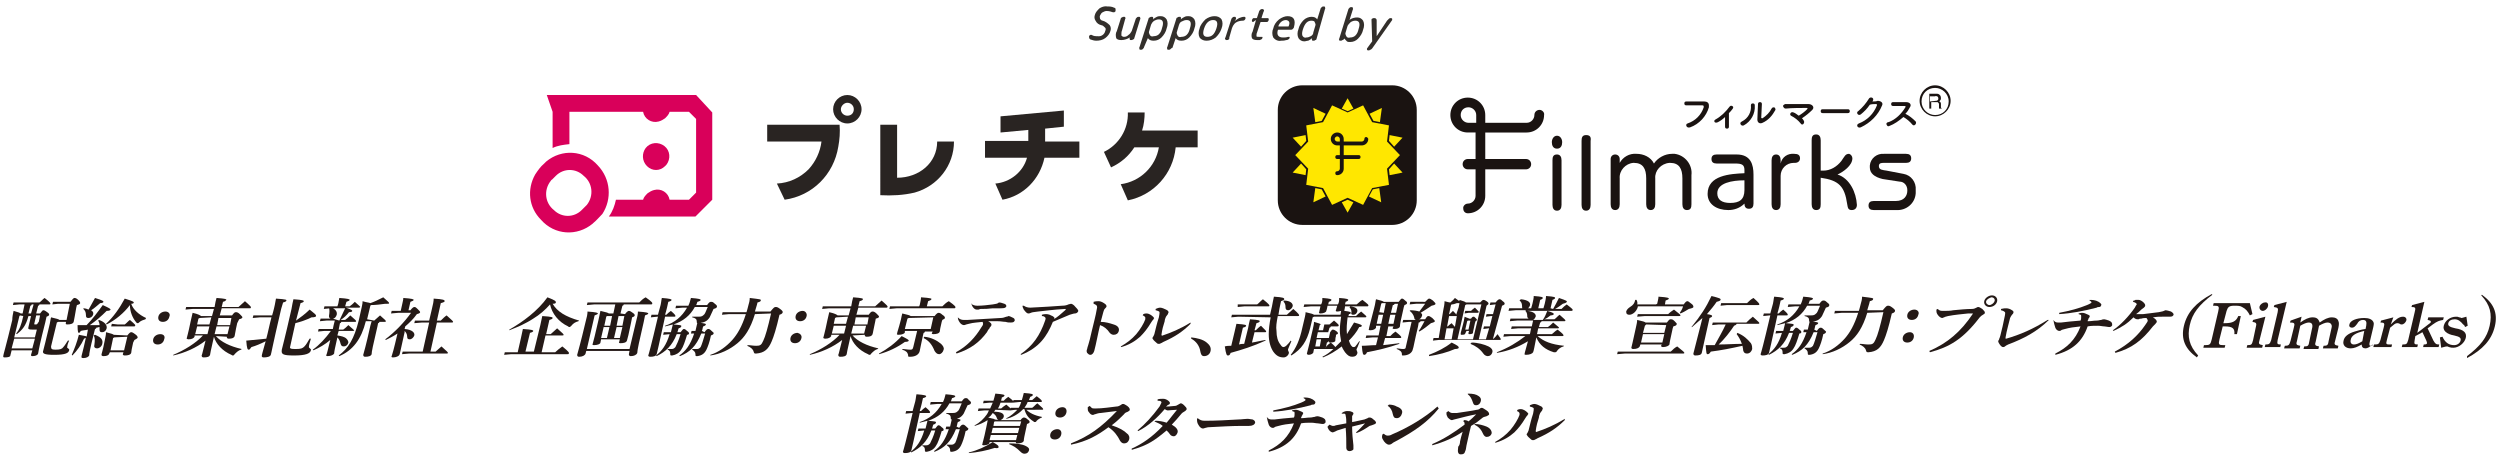 <?xml version="1.0" encoding="utf-8"?>
<!-- Generator: Adobe Illustrator 26.0.1, SVG Export Plug-In . SVG Version: 6.00 Build 0)  -->
<svg version="1.1" id="グループ_20" xmlns="http://www.w3.org/2000/svg" xmlns:xlink="http://www.w3.org/1999/xlink" x="0px"
	 y="0px" viewBox="0 0 386.8 71.1" style="enable-background:new 0 0 386.8 71.1;" xml:space="preserve">
<style type="text/css">
	.st0{fill:#332F2B;}
	.st1{fill:#1A1311;}
	.st2{fill-rule:evenodd;clip-rule:evenodd;fill:#1A1311;}
	.st3{fill-rule:evenodd;clip-rule:evenodd;fill:#FFE700;}
	.st4{fill:#D9005A;}
	.st5{fill:#292422;}
	.st6{fill:#241916;}
</style>
<g>
	<g id="グループ_19" transform="translate(0 0)">
		<path id="パス_481" class="st0" d="M170.4,3.9c-0.4-0.1-0.7-0.3-0.9-0.7c-0.2-0.3-0.2-0.6-0.1-0.9c0.1-0.4,0.4-0.7,0.7-1
			c0.3-0.2,0.8-0.4,1.2-0.3c0.4,0,0.7,0,1.1,0.2c0.1,0,0.2,0.1,0.2,0.2c0,0.1,0,0.2,0,0.3c0,0.1-0.1,0.1-0.2,0.2c-0.1,0-0.1,0-0.2,0
			c-0.3-0.1-0.6-0.2-1-0.2c-0.2,0-0.4,0.1-0.6,0.2c-0.2,0.1-0.3,0.3-0.4,0.5c-0.1,0.2,0,0.3,0,0.5c0.1,0.2,0.3,0.3,0.4,0.3
			c0.4,0.1,0.8,0.4,1.1,0.7c0.2,0.3,0.2,0.6,0.1,0.9c-0.1,0.4-0.4,0.8-0.8,1.1c-0.4,0.3-0.9,0.4-1.4,0.4c-0.3,0-0.6-0.1-0.9-0.2
			c-0.2-0.1-0.2-0.3-0.2-0.5c0-0.1,0.1-0.1,0.2-0.2c0.1,0,0.1,0,0.2,0c0.3,0.2,0.6,0.2,0.9,0.2c0.6,0.1,1.1-0.3,1.2-0.8
			c0.1-0.2,0.1-0.4,0-0.5C170.8,4.1,170.6,3.9,170.4,3.9"/>
		<path id="パス_482" class="st0" d="M173.5,6.2c-0.4,0-0.7-0.1-0.8-0.3c-0.1-0.4-0.1-0.8,0.1-1.1l0.6-1.9c0-0.1,0.1-0.2,0.2-0.2
			c0.1-0.1,0.2-0.1,0.3-0.1c0.1,0,0.2,0,0.2,0.1c0,0.1,0.1,0.2,0,0.2l-0.5,1.8c-0.1,0.2-0.1,0.5-0.1,0.8c0.1,0.1,0.2,0.2,0.4,0.2
			c0.3,0,0.5-0.1,0.7-0.3c0.2-0.1,0.4-0.4,0.5-0.6l0.6-1.8c0-0.1,0.1-0.2,0.2-0.3c0.1-0.1,0.2-0.1,0.3-0.1c0.1,0,0.2,0,0.2,0.1
			c0,0.1,0.1,0.2,0,0.3l-0.9,2.9c0,0.1-0.1,0.2-0.2,0.2c-0.1,0.1-0.2,0.1-0.3,0.1c-0.1,0-0.2,0-0.2-0.1c0-0.1-0.1-0.2,0-0.2l0-0.1
			c0,0,0,0,0,0c0,0,0,0,0,0C174.5,6,174,6.2,173.5,6.2"/>
		<path id="パス_483" class="st0" d="M176.8,7.6c-0.1,0.1-0.2,0.1-0.3,0.1c-0.1,0-0.2,0-0.2-0.1c0-0.1-0.1-0.2,0-0.3l1.4-4.4
			c0-0.1,0.1-0.2,0.2-0.2c0.1-0.1,0.2-0.1,0.3-0.1c0.1,0,0.2,0,0.2,0.1c0,0.1,0.1,0.2,0,0.2l0,0.1c0,0,0,0,0,0c0,0,0,0,0,0
			c0.2-0.2,0.4-0.3,0.6-0.4c0.2-0.1,0.4-0.1,0.6-0.1c0.4,0,0.7,0.2,0.9,0.5c0.2,0.4,0.2,0.9,0,1.4c-0.1,0.5-0.4,1-0.8,1.4
			c-0.3,0.3-0.7,0.5-1.2,0.5c-0.4,0-0.7-0.1-0.9-0.4c0,0,0,0,0,0c0,0,0,0,0,0L177,7.3C177,7.4,176.9,7.5,176.8,7.6 M178.1,3.8
			l-0.3,1c-0.1,0.2,0,0.4,0.1,0.6c0.1,0.2,0.3,0.3,0.6,0.2c0.3,0,0.6-0.1,0.8-0.3c0.3-0.3,0.4-0.6,0.5-1c0.3-0.9,0.1-1.3-0.5-1.3
			c-0.3,0-0.5,0.1-0.7,0.2C178.3,3.4,178.2,3.6,178.1,3.8"/>
		<path id="パス_484" class="st0" d="M181.1,7.6c-0.1,0.1-0.2,0.1-0.3,0.1c-0.1,0-0.2,0-0.2-0.1c0-0.1-0.1-0.2,0-0.3l1.4-4.4
			c0-0.1,0.1-0.2,0.2-0.2c0.1-0.1,0.2-0.1,0.3-0.1c0.1,0,0.2,0,0.2,0.1c0,0.1,0.1,0.2,0,0.2l0,0.1l0,0c0,0,0,0,0,0
			c0.2-0.2,0.4-0.3,0.6-0.4c0.2-0.1,0.4-0.1,0.6-0.1c0.4,0,0.7,0.2,0.9,0.5c0.2,0.4,0.2,0.9,0,1.4c-0.1,0.5-0.4,1-0.8,1.4
			c-0.3,0.3-0.7,0.5-1.2,0.5c-0.4,0-0.7-0.1-0.9-0.4c0,0,0,0,0,0c0,0,0,0,0,0l-0.5,1.5C181.3,7.4,181.2,7.5,181.1,7.6 M182.4,3.9
			l-0.3,1c-0.1,0.2,0,0.4,0.1,0.6c0.1,0.2,0.3,0.3,0.6,0.2c0.3,0,0.6-0.1,0.8-0.3c0.3-0.3,0.4-0.6,0.5-1c0.3-0.9,0.1-1.3-0.5-1.3
			c-0.3,0-0.5,0.1-0.7,0.2C182.6,3.4,182.5,3.6,182.4,3.9"/>
		<path id="パス_485" class="st0" d="M188.1,5.8c-0.4,0.3-0.9,0.5-1.4,0.5c-0.4,0-0.8-0.1-1.1-0.5c-0.2-0.4-0.2-0.9,0-1.4
			c0.1-0.5,0.5-1,0.9-1.4c0.4-0.3,0.9-0.5,1.4-0.5c0.4,0,0.8,0.1,1.1,0.5c0.2,0.4,0.2,0.9,0,1.4C188.8,5,188.5,5.4,188.1,5.8
			 M188.2,4.4c0.3-0.9,0.1-1.3-0.5-1.3c-0.6,0-1.1,0.4-1.4,1.3c-0.3,0.9-0.1,1.3,0.5,1.3C187.5,5.7,187.9,5.3,188.2,4.4"/>
		<path id="パス_486" class="st0" d="M190.1,6.1c-0.1,0.1-0.2,0.1-0.3,0.1c-0.1,0-0.2,0-0.2-0.1c-0.1-0.1-0.1-0.2,0-0.3l0.9-2.8
			c0-0.1,0.1-0.2,0.2-0.3c0.1-0.1,0.2-0.1,0.3-0.1c0.1,0,0.2,0,0.2,0.1c0,0.1,0.1,0.2,0,0.3L191,3.3l0,0c0,0,0,0,0,0
			c0.2-0.2,0.4-0.3,0.7-0.5c0.3-0.1,0.5-0.2,0.8-0.2c0.1,0,0.1,0,0.2,0.1c0,0.1,0,0.1,0,0.2c-0.1,0.2-0.2,0.3-0.4,0.3
			c-0.4,0-0.8,0.1-1.1,0.3c-0.3,0.2-0.5,0.6-0.6,0.9l-0.4,1.4C190.2,6,190.2,6.1,190.1,6.1"/>
		<path id="パス_487" class="st0" d="M193.9,3.4c-0.1,0-0.1,0-0.2-0.1c0-0.1,0-0.1,0-0.2c0-0.1,0.1-0.1,0.1-0.2
			c0.1-0.1,0.1-0.1,0.2-0.1l0.4,0c0,0,0.1,0,0.1-0.1l0.3-0.9c0-0.1,0.1-0.2,0.2-0.3c0.1-0.1,0.2-0.1,0.3-0.1c0.1,0,0.2,0,0.2,0.1
			c0.1,0.1,0.1,0.2,0,0.3l-0.3,0.9c0,0,0,0.1,0,0.1l0.9,0c0.1,0,0.1,0,0.2,0.1c0,0.1,0,0.1,0,0.2c0,0.1-0.1,0.1-0.1,0.2
			c-0.1,0.1-0.1,0.1-0.2,0.1l-0.9,0c0,0-0.1,0-0.1,0.1L194.5,5c-0.1,0.2-0.1,0.4-0.1,0.6c0,0.1,0.2,0.1,0.4,0.1c0.1,0,0.2,0,0.3,0
			c0.1,0,0.1,0,0.2,0c0,0,0.1,0.1,0,0.2c0,0.1-0.1,0.2-0.2,0.2c-0.1,0.1-0.2,0.1-0.2,0.1c-0.2,0-0.3,0-0.4,0c-0.4,0-0.7-0.1-0.8-0.3
			c-0.1-0.3-0.1-0.7,0.1-1l0.5-1.7c0,0,0-0.1,0-0.1L193.9,3.4z"/>
		<path id="パス_488" class="st0" d="M198.2,6.3c-0.4,0.1-0.9-0.1-1.2-0.5c-0.2-0.4-0.2-1,0-1.4c0.1-0.5,0.4-1,0.9-1.4
			c0.4-0.3,0.9-0.5,1.3-0.5c1,0,1.3,0.6,1,1.7c0,0.1-0.1,0.2-0.2,0.3c-0.1,0.1-0.2,0.1-0.3,0.1l-1.9,0c0,0-0.1,0-0.1,0.1
			c-0.2,0.7,0.1,1.1,0.8,1.1c0.3,0,0.5,0,0.8-0.1c0.1,0,0.1,0,0.2,0c0,0,0.1,0.1,0,0.2c0,0.1-0.1,0.2-0.2,0.2
			c-0.1,0.1-0.2,0.1-0.3,0.1C198.7,6.3,198.4,6.3,198.2,6.3 M199,3.1c-0.6,0-1,0.4-1.2,0.9c0,0,0,0.1,0,0.1l1.5,0c0,0,0.1,0,0.1-0.1
			C199.6,3.5,199.5,3.2,199,3.1"/>
		<path id="パス_489" class="st0" d="M201.8,6.4c-0.4,0-0.7-0.2-0.9-0.5c-0.2-0.4-0.2-0.9,0-1.4c0.1-0.5,0.4-1,0.8-1.4
			c0.3-0.3,0.8-0.5,1.2-0.5c0.4,0,0.7,0.1,0.9,0.4c0,0,0,0,0,0c0,0,0,0,0,0l0.5-1.6c0-0.1,0.1-0.2,0.2-0.3c0.1-0.1,0.2-0.1,0.3-0.1
			c0.1,0,0.2,0,0.2,0.1c0,0.1,0.1,0.2,0,0.3L203.7,6c0,0.1-0.1,0.2-0.2,0.2c-0.1,0.1-0.2,0.1-0.3,0.1c-0.1,0-0.2,0-0.2-0.1
			c0-0.1-0.1-0.2,0-0.2l0-0.1l0,0c0,0,0,0,0,0c-0.2,0.2-0.4,0.3-0.6,0.4C202.2,6.3,202,6.4,201.8,6.4 M202.9,3.2
			c-0.6,0-1,0.4-1.3,1.3c-0.1,0.3-0.2,0.7-0.1,1c0.1,0.2,0.3,0.4,0.6,0.3c0.3,0,0.5-0.1,0.7-0.2c0.2-0.1,0.4-0.3,0.4-0.6l0.3-1
			c0.1-0.2,0-0.4-0.1-0.6C203.4,3.3,203.2,3.2,202.9,3.2"/>
		<path id="パス_490" class="st0" d="M207.7,6.2c-0.1,0.1-0.2,0.1-0.3,0.1c-0.1,0-0.2,0-0.2-0.1c0-0.1-0.1-0.2,0-0.2l1.4-4.5
			c0-0.1,0.1-0.2,0.2-0.3c0.1-0.1,0.2-0.1,0.3-0.1c0.1,0,0.2,0,0.2,0.1c0,0.1,0.1,0.2,0,0.3l-0.5,1.6l0,0c0,0,0,0,0,0
			c0.3-0.3,0.8-0.4,1.2-0.4c0.4,0,0.7,0.2,0.9,0.5c0.2,0.4,0.2,0.9,0,1.4c-0.1,0.5-0.4,1-0.8,1.4c-0.3,0.3-0.7,0.5-1.2,0.5
			c-0.2,0-0.4,0-0.5-0.1C208.2,6.2,208,6,208,5.9c0,0,0,0,0,0c0,0,0,0,0,0c0,0,0,0,0,0l0,0.1C207.9,6.1,207.8,6.2,207.7,6.2
			 M208.5,4l-0.3,1c-0.1,0.2,0,0.4,0.1,0.6c0.1,0.2,0.3,0.3,0.6,0.2c0.3,0,0.6-0.1,0.8-0.3c0.3-0.3,0.4-0.6,0.5-1
			c0.3-0.9,0.1-1.3-0.5-1.3c-0.3,0-0.5,0.1-0.7,0.2C208.8,3.6,208.6,3.8,208.5,4"/>
		<path id="パス_491" class="st0" d="M212.3,6.3l-0.1-3.2c0-0.1,0-0.2,0.1-0.2c0.1-0.1,0.2-0.1,0.3-0.1c0.1,0,0.2,0,0.3,0.1
			c0.1,0.1,0.1,0.2,0.1,0.3l0,2.4l0,0c0,0,0,0,0,0c0,0,0,0,0,0l1.6-2.4c0.1-0.1,0.2-0.2,0.3-0.3c0.1-0.1,0.2-0.1,0.3-0.1
			c0.1,0,0.1,0,0.2,0.1c0,0.1,0,0.2,0,0.2l-3.1,4.4c-0.1,0.1-0.2,0.2-0.3,0.2c-0.1,0.1-0.2,0.1-0.3,0.1c-0.1,0-0.1,0-0.2-0.1
			c0-0.1,0-0.2,0-0.2l0.8-1.1C212.3,6.4,212.3,6.4,212.3,6.3C212.3,6.3,212.3,6.3,212.3,6.3"/>
		<path id="パス_492" class="st1" d="M261.1,19.1c1.2-0.4,2.1-1.3,2.5-2.5c0-0.2,0-0.3-0.2-0.3c-0.6,0-1.6,0-2.5,0
			c-0.2,0-0.3-0.1-0.3-0.3c0-0.2,0.1-0.3,0.3-0.3c0,0,0,0,0,0c0.8,0,2,0,2.8,0c0.4,0,0.7,0.2,0.7,0.6c0,0.1,0,0.2,0,0.3
			c-0.4,1.4-1.5,2.6-2.9,3.1C260.9,19.9,260.7,19.2,261.1,19.1"/>
		<path id="パス_493" class="st1" d="M265.8,18.9c-0.2,0.1-0.4,0.1-0.5,0c-0.1-0.1-0.1-0.3,0.1-0.4c0,0,0,0,0,0
			c0.9-0.5,1.6-1.2,2.2-2c0.1-0.1,0.2-0.2,0.4-0.1s0.2,0.2,0.1,0.4c0,0,0,0,0,0c-0.2,0.3-0.4,0.5-0.6,0.7c0,0.5,0,1.6,0,2.1
			c0,0.2-0.1,0.3-0.3,0.3c0,0,0,0,0,0c-0.2,0-0.3-0.1-0.3-0.3c0,0,0,0,0,0c0-0.3,0-1,0-1.5C266.6,18.4,266.2,18.7,265.8,18.9"/>
		<path id="パス_494" class="st1" d="M269.5,18.8c1-0.5,1.5-1.5,1.4-2.5c0-0.2,0.1-0.3,0.3-0.3c0.2,0,0.3,0.1,0.3,0.3c0,0,0,0,0,0
			c0.1,1.3-0.6,2.5-1.7,3.1C269.4,19.6,269,19,269.5,18.8 M272.7,19c-0.4,0.2-0.8,0-0.8-0.5c0-0.6,0.1-2,0.1-2.4
			c0-0.2,0.1-0.3,0.3-0.3c0.2,0,0.3,0.1,0.3,0.3c0,0,0,0,0,0c0,0.2-0.1,1.9-0.1,2.1c0,0.1,0.1,0.1,0.2,0.1c0.6-0.4,1.1-0.9,1.4-1.5
			c0.1-0.2,0.3-0.2,0.4-0.2c0.2,0.1,0.2,0.3,0.2,0.4c0,0,0,0,0,0C274.2,17.9,273.6,18.6,272.7,19"/>
		<path id="パス_495" class="st1" d="M279.1,18.7c0.1,0.2,0,0.4-0.1,0.5c-0.1,0.1-0.3,0.1-0.4-0.1c0,0,0,0,0,0
			c-0.4-0.5-0.9-0.9-1.5-1.2c-0.3-0.2,0-0.7,0.4-0.5c0.3,0.1,0.5,0.3,0.8,0.5c0.5-0.3,0.9-0.6,1.3-1c0.1-0.1,0.1-0.2-0.1-0.2
			c-0.8,0-2.3,0-3.2,0.1c-0.2,0-0.3-0.1-0.4-0.3s0.1-0.3,0.3-0.4c0,0,0.1,0,0.1,0c1,0,2.5,0,3.5,0c0.6,0,1,0.5,0.6,0.9
			c-0.5,0.5-1,0.9-1.6,1.3C278.9,18.4,279,18.5,279.1,18.7"/>
		<path id="パス_496" class="st1" d="M282,17.5c-0.2,0-0.3-0.1-0.3-0.3c0,0,0,0,0,0c0-0.2,0.1-0.3,0.3-0.3c0,0,0,0,0,0h3.9
			c0.2,0,0.3,0.1,0.3,0.3c0,0.2-0.1,0.3-0.3,0.3c0,0,0,0,0,0L282,17.5z"/>
		<path id="パス_497" class="st1" d="M289.7,15.7c0.3,0,0.6,0,0.8-0.1c0.5,0,0.9,0.3,0.7,0.7c-0.6,1.5-1.8,2.7-3.3,3.4
			c-0.5,0.2-0.8-0.4-0.3-0.6c1.3-0.5,2.3-1.5,2.8-2.8c0-0.1,0-0.2-0.1-0.2c-0.3,0-0.7,0-1,0.1c-0.4,0.6-0.9,1.1-1.4,1.5
			c-0.4,0.3-0.8-0.3-0.4-0.5c0.7-0.6,1.2-1.2,1.7-2C289.5,14.9,290.1,15.2,289.7,15.7L289.7,15.7z"/>
		<path id="パス_498" class="st1" d="M292.3,19.5c-0.2,0.1-0.3,0-0.4-0.2s0-0.3,0.2-0.4c0,0,0,0,0.1,0c1.1-0.4,2-1.3,2.6-2.3
			c0.1-0.1,0-0.2-0.1-0.2c-0.4,0-1.2,0-1.8,0c-0.2,0-0.3-0.1-0.3-0.3c0-0.2,0.1-0.3,0.3-0.3c0.5,0,1.4,0,2,0c0.6,0,0.9,0.4,0.6,0.8
			c-0.2,0.4-0.4,0.7-0.7,1c0.6,0.3,1.1,0.7,1.6,1.2c0.2,0.3-0.2,0.8-0.5,0.5c-0.4-0.5-0.9-0.9-1.4-1.2
			C293.8,18.7,293.1,19.2,292.3,19.5"/>
		<path id="パス_499" class="st1" d="M240.9,23.9c-0.6,0-0.7,0.4-0.7,0.9v6.9c0,0.5,0.2,0.9,0.7,0.9s0.7-0.4,0.7-0.9v-6.9
			C241.6,24.3,241.4,23.9,240.9,23.9"/>
		<path id="パス_500" class="st1" d="M240.9,21c-0.5,0-0.8,0.5-0.8,1s0.2,1,0.8,1s0.8-0.5,0.8-1S241.4,21,240.9,21"/>
		<path id="パス_501" class="st1" d="M245.4,20.9c-0.6,0-0.7,0.4-0.7,0.9v9.9c0,0.5,0.2,0.9,0.7,0.9s0.7-0.4,0.7-0.9v-9.9
			C246.2,21.2,246,20.9,245.4,20.9"/>
		<path id="パス_502" class="st1" d="M258.7,23.8c-1.1,0-2.2,0.6-2.8,1.5c-0.5-1-1.6-1.5-2.7-1.5c-1.1-0.1-2.1,0.5-2.6,1.4l0,0
			v-0.6c0-0.4-0.3-0.7-0.7-0.7c-0.4,0-0.7,0.3-0.7,0.7c0,0,0,0,0,0v7c0,0.5,0.2,0.9,0.7,0.9s0.7-0.4,0.7-0.9v-4
			c-0.1-1.2,0.9-2.3,2.1-2.4c0,0,0.1,0,0.1,0c1.4,0,1.9,0.9,1.9,2.4v4c0,0.5,0.2,0.9,0.7,0.9c0.5,0,0.7-0.4,0.7-0.9v-4
			c-0.1-1.2,0.9-2.3,2.2-2.4c0,0,0.1,0,0.1,0c1.4,0,1.9,0.9,1.9,2.4v4c0,0.5,0.2,0.9,0.7,0.9c0.6,0,0.7-0.4,0.7-0.9v-4.5
			c0.2-1.6-1-3.1-2.6-3.3C259.1,23.8,258.9,23.8,258.7,23.8"/>
		<path id="パス_503" class="st1" d="M268.7,23.9h-3.1c-0.5,0-0.8,0.2-0.8,0.7s0.3,0.7,0.8,0.7h2.9c1,0,1.4,0.2,1.4,1v0.5
			c-2.2,0.1-5.7,0.3-5.7,3.2c0,1.6,1.4,2.5,3.2,2.5c0.9,0,1.8-0.3,2.5-1c0,0.5,0.2,0.8,0.7,0.8s0.7-0.3,0.7-0.8V27
			C271.3,25.5,270.9,23.9,268.7,23.9 M269.9,29.4c0,1.5-0.8,2-2.2,2c-1.3,0-2-0.5-2-1.5c0-1.6,2.3-2,4.2-2V29.4z"/>
		<path id="パス_504" class="st1" d="M277.6,23.8c-1-0.1-1.9,0.5-2.1,1.5h0v-0.5c0-0.5-0.2-0.9-0.7-0.9s-0.7,0.4-0.7,0.9v6.8
			c0,0.5,0.2,0.9,0.7,0.9s0.7-0.4,0.7-0.9v-4.4c0-1.1,0.9-2,2-2c0.1,0,0.1,0,0.2,0c0.5,0,0.8-0.3,0.8-0.7
			C278.5,24,278.2,23.8,277.6,23.8"/>
		<path id="パス_505" class="st1" d="M284.3,27L284.3,27c0.9-0.4,2.3-1.4,2.3-2.5c0-0.3-0.2-0.6-0.5-0.7c-0.6,0-0.7,0.4-1.2,1.1
			c-0.7,0.9-1.7,1.5-2.8,1.5h-0.4v-4.7c0-0.5-0.2-0.9-0.7-0.9c-0.6,0-0.7,0.4-0.7,0.9v9.9c0,0.5,0.2,0.9,0.7,0.9
			c0.6,0,0.7-0.4,0.7-0.9v-4.1c2.8,0.4,3.7,1.3,4.1,4.1c0.1,0.5,0.1,0.9,0.7,0.9c0.5,0,0.8-0.3,0.8-0.8
			C287.2,29.8,286.2,27.6,284.3,27"/>
		<path id="パス_506" class="st1" d="M294.5,26.9l-2.6-0.5c-0.6-0.1-1.2-0.1-1.2-0.7c0-0.5,0.4-0.5,0.8-0.5h3.4
			c0.5,0,0.8-0.2,0.8-0.7s-0.3-0.7-0.8-0.7h-3.4c-1.1-0.1-2.1,0.7-2.2,1.8c0,0.1,0,0.2,0,0.3c0,0.9,0.7,1.5,2,1.8l2.6,0.4
			c0.7,0,1.2,0.6,1.2,1.3c0,0,0,0.1,0,0.1c0,0.7-0.4,1.6-1.8,1.6h-3.4c-0.5,0-0.8,0.2-0.8,0.7s0.3,0.7,0.8,0.7h3.5
			c1.5,0.1,2.9-1,3-2.6c0-0.2,0-0.3,0-0.5C296.5,28.2,295.7,27.1,294.5,26.9"/>
		<path id="パス_507" class="st1" d="M238.2,17c-0.4,0-0.8,0.3-0.8,0.8c0,0,0,0,0,0c0,0.6-0.5,1.2-1.2,1.2c0,0,0,0,0,0h-6.4v-1.2
			c0-1.5-1.2-2.7-2.7-2.7c-1.5,0-2.7,1.2-2.7,2.7c0,1.5,1.2,2.7,2.7,2.7h1.2v4.1h-1.2c-0.4,0-0.8,0.3-0.8,0.8c0,0.4,0.3,0.8,0.8,0.8
			h1.2v4.1c0,0.6-0.5,1.2-1.2,1.2c-0.4,0-0.8,0.4-0.7,0.8c0,0.4,0.3,0.7,0.7,0.7c1.5,0,2.7-1.2,2.7-2.7v-4.1h6.3
			c0.4,0,0.8-0.3,0.8-0.8c0-0.4-0.3-0.8-0.8-0.8h-6.3v-4.1h6.4c1.5,0,2.7-1.2,2.7-2.7C239,17.4,238.6,17,238.2,17 M227.2,19
			c-0.6,0-1.2-0.5-1.2-1.2s0.5-1.2,1.2-1.2c0.6,0,1.2,0.5,1.2,1.2V19H227.2z"/>
		<path id="パス_508" class="st1" d="M298.5,14.5h1.1c0.1,0,0.3,0,0.4,0.1c0.2,0.1,0.3,0.3,0.3,0.6c0,0.1,0,0.2-0.1,0.3
			c-0.1,0.1-0.1,0.2-0.2,0.2c0.1,0,0.2,0.1,0.2,0.1c0.1,0.1,0.1,0.2,0.1,0.3l0,0.3c0,0.1,0,0.1,0,0.2c0,0.1,0,0.1,0.1,0.1v0.1H300
			c0,0,0-0.1,0-0.1c0-0.1,0-0.1,0-0.2l0-0.4c0-0.1-0.1-0.2-0.2-0.3c-0.1,0-0.2,0-0.3,0h-0.7v1h-0.3L298.5,14.5z M299.5,15.6
			c0.1,0,0.2,0,0.3-0.1c0.1-0.1,0.1-0.2,0.1-0.3c0-0.1-0.1-0.3-0.2-0.3c-0.1,0-0.2-0.1-0.3,0h-0.8v0.8L299.5,15.6z"/>
		<path id="パス_509" class="st1" d="M299.4,13.6c1.1,0,2.1,0.9,2.1,2.1s-0.9,2.1-2.1,2.1c-1.1,0-2.1-0.9-2.1-2.1c0,0,0,0,0,0
			C297.3,14.5,298.2,13.6,299.4,13.6 M299.4,13.2c-1.3,0-2.4,1.1-2.4,2.4c0,1.3,1.1,2.4,2.4,2.4c1.3,0,2.4-1.1,2.4-2.4
			C301.8,14.3,300.7,13.2,299.4,13.2C299.4,13.2,299.4,13.2,299.4,13.2"/>
		<path id="パス_510" class="st2" d="M201.5,13.2h13.9c2.1,0,3.8,1.7,3.8,3.8c0,0,0,0,0,0V31c0,2.1-1.7,3.8-3.8,3.8c0,0,0,0,0,0
			h-13.9c-2.1,0-3.8-1.7-3.8-3.8c0,0,0,0,0,0V17C197.7,14.9,199.4,13.2,201.5,13.2C201.5,13.2,201.5,13.2,201.5,13.2"/>
		<path id="パス_511" class="st3" d="M204.5,18.7l0.6-1.1l-1.9-0.9l0.3,2.2L204.5,18.7z"/>
		<path id="パス_512" class="st3" d="M208.5,17.2l0.9-0.4l-0.9-1.6l-0.9,1.6L208.5,17.2z"/>
		<path id="パス_513" class="st3" d="M215,20.9l-0.1,0.9l0.8,0.9l1.3-1.4L215,20.9z"/>
		<path id="パス_514" class="st3" d="M202.1,21.8l-0.1-0.9l-2,0.4l1.3,1.4L202.1,21.8z"/>
		<path id="パス_515" class="st3" d="M212.5,18.7l1,0.2l0.3-2.2l-1.9,0.9L212.5,18.7z"/>
		<path id="パス_516" class="st3" d="M214.9,26.2l0.1,0.9l2-0.4l-1.3-1.4L214.9,26.2z"/>
		<path id="パス_517" class="st3" d="M202.1,26.2l-0.8-0.9l-1.3,1.4l2,0.4L202.1,26.2z"/>
		<path id="パス_518" class="st3" d="M212.4,29.3l-0.6,1.1l1.9,0.9l-0.3-2.2L212.4,29.3z"/>
		<path id="パス_519" class="st3" d="M208.5,30.9l-0.9,0.4l0.9,1.6l0.9-1.6L208.5,30.9z"/>
		<path id="パス_520" class="st3" d="M204.5,29.3l-1-0.2l-0.3,2.2l1.9-0.9L204.5,29.3z"/>
		<path id="パス_521" class="st3" d="M216.6,24l-2-2.1l0.3-2.5l-2.6-0.5l-1.4-2.6l-2.4,1.1l-2.4-1.1l-1.4,2.6l-2.6,0.5l0.3,2.5
			l-2,2.1l2,2.1l-0.3,2.5l2.6,0.5l1.4,2.6l2.4-1.1l2.4,1.1l1.4-2.6l2.6-0.5l-0.3-2.5L216.6,24z"/>
		<path id="パス_522" class="st1" d="M211.4,21.2c-0.2,0-0.3,0.1-0.3,0.3c0,0.2-0.2,0.4-0.4,0.4h-2.8v-0.4c0-0.5-0.4-1-1-1
			c-0.5,0-1,0.4-1,1c0,0.5,0.4,1,1,1h0.4V24h-0.4c-0.2,0-0.3,0.1-0.3,0.3c0,0.2,0.1,0.3,0.3,0.3h0.4v1.5c0,0.2-0.2,0.4-0.4,0.4
			c-0.2,0-0.3,0.1-0.3,0.3c0,0.2,0.1,0.3,0.3,0.3c0.5,0,1-0.4,1-1v-1.5h2.3c0.2,0,0.3-0.1,0.3-0.3c0-0.2-0.1-0.3-0.3-0.3h-2.3v-1.5
			h2.8c0.5,0,1-0.4,1-1C211.7,21.4,211.5,21.2,211.4,21.2 M206.9,21.9c-0.2,0-0.4-0.2-0.4-0.4s0.2-0.4,0.4-0.4
			c0.2,0,0.4,0.2,0.4,0.4v0.4H206.9z"/>
		<path id="パス_523" class="st4" d="M107.7,14.7H84.6l0.9,2.6v5.6c0.8-0.4,1.7-0.5,2.6-0.6v-5h11.4c0.2,1.1,1.3,1.8,2.4,1.5
			c0.4-0.1,0.7-0.3,1-0.5c0.3-0.3,0.6-0.6,0.7-1h3l1.1,1.1v11.4l-1.1,1.1h-3c-0.2-1.1-1.3-1.8-2.4-1.5c-0.4,0.1-0.7,0.3-1,0.5
			c-0.3,0.3-0.6,0.6-0.7,1h-4.2c-0.2,0.9-0.5,1.8-1.1,2.6h13.4l2.6-2.6V17.4L107.7,14.7"/>
		<path id="パス_524" class="st4" d="M92.5,25.6c-2.1-2.4-5.6-2.6-8-0.6c-0.1,0.1-0.2,0.2-0.3,0.3c-0.6,0.5-1,1.1-1.4,1.7
			c-1.3,2.3-1,5.1,0.9,7c2.1,2.4,5.6,2.6,8,0.6c0,0,0.1-0.1,0.1-0.1c0.5-0.4,0.9-0.9,1.4-1.4C94.7,30.8,94.5,27.7,92.5,25.6
			 M90.6,31.9l-0.6,0.6c-1.2,1.2-3.1,1.2-4.3,0c0,0,0,0,0,0c-1.4-1.1-1.6-3.1-0.5-4.5c0.1-0.1,0.1-0.2,0.2-0.2l0.6-0.6
			c1.2-1.2,3.1-1.2,4.3,0c0,0,0,0,0,0c1.4,1.1,1.6,3.1,0.5,4.5C90.8,31.7,90.7,31.8,90.6,31.9"/>
		<path id="パス_525" class="st4" d="M100.1,25.7c0.8,0.8,2,0.8,2.8,0c0.1-0.1,0.1-0.1,0.2-0.2c0.7-0.9,0.6-2.2-0.3-2.9
			c-0.9-0.7-2.2-0.6-2.9,0.3C99.3,23.7,99.3,24.9,100.1,25.7"/>
		<path id="パス_526" class="st5" d="M131.1,15.9c0.5,0,1,0.4,1,1s-0.4,1-1,1c-0.5,0-1-0.4-1-1C130.1,16.4,130.6,15.9,131.1,15.9
			 M131.1,14.7c-1.2,0-2.2,1-2.2,2.2s1,2.2,2.2,2.2s2.2-1,2.2-2.2c0,0,0,0,0,0C133.3,15.7,132.3,14.7,131.1,14.7"/>
		<path id="パス_527" class="st5" d="M185.3,20.2h-8.6c0.3-0.9,0.4-1.9,0.4-2.8h-2.6c0.1,2.6-1.4,5-3.7,6.1l1.1,2.4
			c1.5-0.7,2.7-1.7,3.6-3.1h3.8c-0.5,3-2.9,5.3-5.9,5.7l1.1,2.5c4-0.8,7-4.1,7.4-8.2h3.4L185.3,20.2z"/>
		<path id="パス_528" class="st5" d="M136.2,30.2c1.8,0.1,3.6,0,5.3-0.4l0,0c3.6-1,6.1-4.2,6.1-7.9H145c0,3.3-2.8,5.6-6.2,5.6
			v-8.2h-2.6V30.2z"/>
		<path id="パス_529" class="st5" d="M129.9,19.3h-11.2v2.6h8.4c-0.2,1.6-0.9,3.1-2,4.3c-1.3,1.3-3,2.1-4.9,2.2l1.2,2.5
			c4.3-0.6,7.6-3.9,8.3-8.2C129.9,21.6,130,20.5,129.9,19.3"/>
		<path id="パス_530" class="st5" d="M167,21.9h-5.3v-2l2.9-0.3v-2.5l-9.8,0.9v2.5l4.3-0.4v1.7h-6.7v2.6h6.5
			c-0.6,2.2-2.6,3.8-4.9,4l1.1,2.5c3.3-0.6,5.8-3.2,6.5-6.5h5.4L167,21.9z"/>
	</g>
</g>
<g>
	<g>
		<path class="st6" d="M6.2,48.5C6.5,48.1,6.6,48,6.7,48c0.1,0,0.2,0,0.6,0.3c0.3,0.2,0.3,0.3,0.3,0.4c0,0.1-0.1,0.2-0.4,0.3
			l-0.2,0.9C6.2,53,6,54.1,5.9,54.7c-0.1,0.3-0.5,0.4-0.9,0.4c-0.2,0-0.2-0.1-0.2-0.2l0.2-0.7l-3.2,0L1.6,55c0,0.2-0.3,0.3-0.9,0.3
			c-0.2,0-0.2-0.1-0.2-0.2c0-0.2,0.4-1.4,1.4-5.6C1.9,49,2,48.6,2.1,48.1c0.7,0.2,1,0.3,1.1,0.4l0.3,0l0.3-1.4l-0.8,0l-1,0.1
			l0.1-0.4l1,0l3,0c0.3-0.2,0.5-0.5,0.8-0.7c0.9,0.7,0.9,0.8,0.9,0.9c0,0.1-0.1,0.1-0.2,0.1l-1.5,0c0,0.1-0.1,0.2-0.2,0.2l-0.3,1.2
			L6.2,48.5z M2.2,52.4l-0.4,1.5l3.2,0l0.4-1.5L2.2,52.4z M3.1,48.8L3,48.9l-0.8,3.3l3.2,0l0.3-1.2c-0.2,0-0.4,0-0.6,0
			c-0.7,0-0.8-0.1-0.7-0.4l0.4-1.7l-0.4,0c-0.4,1.5-0.9,2.1-1.8,2.8l-0.1-0.1c0.5-0.6,0.8-1.3,1.1-2.7L3.1,48.8z M5.2,47.1l-0.3,0
			c0,0.1-0.1,0.2-0.2,0.2l-0.3,1.2l0.4,0L5.2,47.1z M5.3,50.1c0,0.1,0,0.1,0.2,0.1c0.1,0,0.2,0,0.3-0.1C5.8,50,5.9,49.9,6,49.8
			l0.2-1l-0.6,0L5.3,50.1z M10.8,47L9,47l-0.9,0.1l0.1-0.4l0.9,0l1.8,0c0.3-0.4,0.5-0.6,0.6-0.6c0.1,0,0.3,0,0.6,0.3
			c0.3,0.3,0.3,0.4,0.3,0.5c0,0.1-0.1,0.2-0.5,0.3l-0.1,0.4c-0.2,1.1-0.3,1.8-0.4,2.2c-0.1,0.3-0.5,0.4-1,0.4
			c-0.2,0-0.3-0.1-0.2-0.2l0-0.2l-1.2,0l-0.2,0.1l-0.9,3.7C7.9,54,8,54.1,8.6,54.1c0.7,0,1-0.1,1.2-0.4c0.2-0.2,0.5-0.7,0.7-1l0.2,0
			c-0.2,0.4-0.3,0.8-0.3,1c-0.1,0.2,0.4,0.2,0.3,0.5c-0.1,0.4-0.5,0.7-2.3,0.7c-1.6,0-1.9-0.2-1.7-0.7c0.1-0.3,0.4-1.6,1-4.1
			c0.1-0.4,0.1-0.7,0.2-1c0.9,0.2,1.2,0.3,1.3,0.4l1.1,0L10.8,47z"/>
		<path class="st6" d="M13.6,51c-0.4,0.1-0.8,0.1-1.1,0.2c-0.1,0.2-0.2,0.3-0.3,0.3c-0.1,0-0.2-0.1-0.2-1.2c0.5,0,0.9,0,1.4,0
			c0.9-0.9,1.7-2,2.5-3.1c1.1,0.5,1.2,0.6,1.2,0.7c0,0.1-0.2,0.2-0.6,0.2c-0.8,0.8-1.6,1.5-2.6,2.2c0.5,0,1,0,1.5,0
			c0-0.3-0.1-0.5-0.2-0.7l0.1-0.1c0.9,0.3,1.3,0.8,1.2,1.3c-0.1,0.4-0.4,0.6-0.7,0.6c-0.3,0-0.4-0.1-0.4-0.4c0-0.1,0-0.3,0-0.4
			c-0.2,0-0.3,0.1-0.5,0.1c0,0.1-0.1,0.2-0.2,0.2l-0.2,0.8c-0.6,2.4-0.7,3-0.7,3.3c-0.1,0.2-0.4,0.4-0.9,0.4c-0.3,0-0.3-0.1-0.3-0.2
			c0-0.2,0.2-0.7,0.7-3c0,0.1-0.1,0.1-0.3,0.2c-0.4,0.9-1.1,1.9-1.8,2.6l-0.1-0.1c0.4-0.9,0.8-1.9,1.1-3.1c1,0.2,1.2,0.2,1.2,0.3
			L13.6,51z M12.9,47.7c0.3,0,0.6,0.1,0.8,0.2c0.3-0.5,0.6-1.1,1-1.8c1.3,0.4,1.3,0.5,1.3,0.6c0,0.1-0.2,0.2-0.5,0.2
			c-0.5,0.4-0.9,0.8-1.4,1.1c0.3,0.2,0.4,0.4,0.3,0.7c-0.1,0.3-0.4,0.5-0.7,0.5c-0.3,0-0.4-0.1-0.4-0.4c0-0.6-0.2-0.8-0.4-1
			L12.9,47.7z M14.7,51.8c1,0.4,1.3,0.8,1.1,1.5c-0.1,0.3-0.4,0.6-0.8,0.6c-0.3,0-0.5-0.2-0.4-0.5c0.1-0.8,0.1-1.1-0.1-1.5
			L14.7,51.8z M22.5,49.4c-0.3,0.1-0.7,0.2-1,0.5C21.4,50,21.4,50,21.3,50c-0.1,0-0.1,0-0.2-0.1c-0.6-0.7-1-1.7-1-2.7
			c-0.9,1.2-2.2,2.3-3.6,3l-0.1-0.1c1.1-1,2.1-2.4,2.9-3.9c1.3,0.4,1.4,0.5,1.4,0.6c0,0.1-0.1,0.2-0.4,0.2c0.3,0.9,1.2,1.7,2.3,2.2
			L22.5,49.4z M19.7,51.9c0.4-0.5,0.5-0.5,0.6-0.5c0.1,0,0.2,0,0.6,0.3c0.3,0.2,0.4,0.4,0.4,0.5c0,0.1-0.1,0.2-0.5,0.4L20.6,53
			c-0.2,0.9-0.3,1.4-0.3,1.6c-0.1,0.3-0.5,0.4-1,0.4c-0.2,0-0.3-0.1-0.3-0.2l0.1-0.3l-2.1,0l-0.1,0.2c-0.1,0.3-0.4,0.4-0.9,0.4
			c-0.2,0-0.3-0.1-0.3-0.2c0-0.2,0.2-0.6,0.5-2.2c0.1-0.6,0.2-0.8,0.2-1.3c0.8,0.2,1.1,0.3,1.2,0.4L19.7,51.9z M18.2,50.2l1.1,0
			c0.3-0.2,0.5-0.5,0.8-0.7c0.8,0.7,0.9,0.8,0.8,0.9c0,0.1-0.1,0.1-0.2,0.1l-2.6,0l-0.9,0l0.1-0.4L18.2,50.2z M17.7,52.2l-0.2,0.1
			l-0.4,1.9l2.1,0l0.5-2.1L17.7,52.2z"/>
		<path class="st6" d="M25.4,52.5c-0.1,0.5-0.5,0.8-1,0.8c-0.5,0-0.8-0.3-0.7-0.8c0.1-0.5,0.6-0.8,1.1-0.8
			C25.3,51.7,25.6,52,25.4,52.5z M26.2,49c-0.1,0.5-0.5,0.8-1,0.8c-0.5,0-0.8-0.3-0.7-0.8c0.1-0.5,0.6-0.8,1.1-0.8
			C26.1,48.2,26.4,48.6,26.2,49z"/>
		<path class="st6" d="M33.4,52c0.8,0.9,2.2,1.6,4,2l-0.1,0.1c-0.4,0.1-0.7,0.4-1,0.7c-0.1,0.2-0.2,0.2-0.3,0.2c0,0-0.1,0-0.2-0.1
			c-1.4-0.6-2.4-1.7-2.7-2.8c-0.5,2.2-0.6,2.7-0.6,2.8c-0.1,0.3-0.4,0.4-1,0.4c-0.2,0-0.3-0.1-0.3-0.3c0.1-0.2,0.2-0.8,0.6-2.3
			c-1.4,1.1-3.2,1.9-5,2.3l0-0.1c1.7-0.7,3.5-1.8,4.6-3l-1.3,0l0,0.2c-0.1,0.2-0.4,0.4-0.9,0.4c-0.2,0-0.4-0.1-0.3-0.2
			c0-0.1,0.2-0.6,0.6-2.6c0.1-0.5,0.2-0.9,0.3-1.3c0.9,0.2,1.2,0.4,1.3,0.5l1.7,0c0.1-0.4,0.2-0.7,0.3-1.1l-3.3,0l-1.1,0.1l0.1-0.4
			l1.1,0l3.3,0c0.1-0.6,0.2-1.1,0.3-1.4c1.4,0.1,1.6,0.2,1.5,0.3s-0.1,0.2-0.5,0.3l-0.2,0.8l2.6,0c0.3-0.3,0.7-0.6,1-0.9
			c0.9,0.8,1,0.9,0.9,1c0,0.1-0.1,0.1-0.1,0.1l-4.4,0l-0.3,1.1l1.9,0c0.3-0.4,0.4-0.5,0.6-0.5c0.1,0,0.3,0,0.6,0.3
			c0.3,0.3,0.4,0.4,0.4,0.5c0,0.1-0.1,0.2-0.5,0.3L36.7,50c-0.3,1.3-0.3,1.6-0.4,2c-0.1,0.3-0.4,0.4-0.9,0.4c-0.2,0-0.3-0.1-0.3-0.2
			l0-0.1L33.4,52z M32.1,51.7c0.1-0.4,0.2-0.8,0.3-1.2l-1.9,0l-0.3,1.2L32.1,51.7z M30.9,49.2l-0.2,0.1l-0.2,0.9l1.9,0
			c0.1-0.4,0.2-0.7,0.3-1.1L30.9,49.2z M35.2,51.7l0.3-1.2l-2,0c-0.1,0.4-0.2,0.8-0.3,1.2L35.2,51.7z M33.8,49.2l-0.2,1.1l2,0
			l0.2-1.1L33.8,49.2z"/>
		<path class="st6" d="M43.5,47.8c-1.4,6-1.5,6.8-1.6,7.1c-0.1,0.3-0.6,0.4-1.1,0.4c-0.2,0-0.3-0.1-0.3-0.2c0-0.2,0.1-0.5,0.6-2.3
			c-0.8,0.4-1.5,0.7-2.2,0.9c-0.2,0.3-0.3,0.4-0.4,0.4c-0.2,0-0.3-0.1-0.4-1.4c1.1-0.1,2-0.2,3.1-0.3c0.3-1.1,0.5-2.2,0.8-3.3
			l-1.8,0l-1.1,0.1l0.1-0.4l1.1,0l1.8,0c0.1-0.3,0.2-0.7,0.3-1.1c0.2-0.8,0.2-1.1,0.3-1.5c1.6,0.1,1.7,0.2,1.6,0.3
			c0,0.1-0.1,0.2-0.5,0.3L43.5,47.8z M45.8,49.6c0.7-0.5,1.4-1,2.1-1.7c1,0.8,1,0.8,1,1c0,0.1-0.2,0.2-0.7,0.2
			c-0.8,0.4-1.7,0.7-2.5,0.9l-0.8,3.6c-0.1,0.3,0,0.4,0.8,0.4c0.9,0,1.1-0.1,1.4-0.4c0.3-0.3,0.5-0.7,0.8-1.2l0.2,0
			c-0.2,0.7-0.3,1-0.3,1.2c-0.1,0.3,0.4,0.3,0.3,0.6c-0.1,0.5-0.8,0.8-2.6,0.8c-1.8,0-2-0.2-1.9-0.9c0.1-0.5,0.4-1.4,1.5-6.3
			c0.1-0.6,0.2-1.1,0.3-1.5c1.5,0.1,1.6,0.2,1.6,0.3c0,0.1-0.1,0.2-0.5,0.3L45.8,49.6z"/>
		<path class="st6" d="M52.5,49.6c0.3-0.6,0.6-1.3,0.9-1.9l-2.3,0l-1,0.1l0.1-0.4l0.9,0l1.1,0l0.1-0.3c0.1-0.3,0.1-0.6,0.2-1
			c1.4,0.1,1.6,0.2,1.6,0.3c0,0.1-0.2,0.2-0.5,0.3l-0.2,0.7l0.7,0c0.3-0.2,0.5-0.4,0.8-0.7c0.8,0.7,0.9,0.8,0.8,0.8
			c0,0.1-0.1,0.1-0.2,0.1l-2,0c0.9,0.3,1,0.4,1,0.5c0,0.1-0.1,0.2-0.5,0.2c-0.4,0.5-0.8,0.9-1.3,1.2l0.7,0c0.3-0.2,0.5-0.4,0.8-0.7
			c0.8,0.7,0.9,0.8,0.9,0.9c0,0.1-0.1,0.1-0.2,0.1l-2.1,0c0,0.1-0.1,0.2-0.2,0.2l-0.1,0.5l-0.1,0.5l0.7,0c0.3-0.2,0.5-0.4,0.8-0.7
			c0.8,0.7,0.9,0.8,0.9,0.8c0,0.1-0.1,0.1-0.2,0.1l-2.2,0l-0.2,0.7c0.6,0.1,1.1,0.2,1.4,0.5c0.2,0.2,0.3,0.4,0.3,0.6
			c-0.1,0.4-0.4,0.6-0.7,0.6c-0.3,0-0.4-0.1-0.5-0.4c-0.1-0.4-0.2-0.7-0.5-1c-0.4,1.7-0.5,2.3-0.5,2.5c-0.1,0.2-0.5,0.4-1,0.4
			c-0.2,0-0.3-0.1-0.2-0.2c0.1-0.2,0.2-0.7,0.6-2.3c-0.8,0.7-1.7,1.2-2.6,1.6l-0.1-0.1c1-0.7,2-1.8,2.8-2.9l-1,0l-1,0.1l0.1-0.4
			l0.9,0l1.3,0l0.1-0.5l0.2-0.8l-1.3,0l-1,0.1l0.1-0.4l0.9,0l0.7,0c-0.2,0-0.3-0.2-0.3-0.4c0.1-0.6,0.1-1,0-1.3l0.2-0.1
			c0.8,0.3,1.1,0.7,1,1.2c-0.1,0.3-0.3,0.6-0.6,0.6L52.5,49.6z M57.9,49.6c0.3-0.3,0.6-0.5,0.9-0.8c0.8,0.7,0.9,0.8,0.9,0.9
			c0,0.1-0.1,0.1-0.2,0.1l-0.8,0c0,0.1-0.1,0.2-0.2,0.2l-0.1,0.5c-0.7,3-0.9,3.9-0.9,4.3c-0.1,0.3-0.5,0.4-1,0.4
			c-0.2,0-0.3-0.1-0.3-0.3c0.1-0.4,0.4-1.3,1.1-4.5l0.2-0.7l-0.9,0c-0.7,2.8-2,4.5-4.1,5.4l-0.1-0.1c1.5-1.1,2.4-2.6,3.1-5.4
			c0.5-2.3,0.6-2.5,0.6-3c0.6,0.2,1,0.2,1.2,0.3c0.6-0.2,1.2-0.5,2-0.9c0.8,0.7,0.9,0.8,0.9,0.9c0,0.1-0.1,0.1-0.3,0.1
			c-0.1,0-0.2,0-0.3,0c-0.7,0.1-1.5,0.2-2.2,0.2l-0.1,0.1l-0.5,2.1L57.9,49.6z"/>
		<path class="st6" d="M61.6,48.4l-1.1,0.1l0.1-0.4l1,0l0.4,0l0.2-0.9c0.1-0.5,0.2-0.8,0.2-1.1c1.4,0.1,1.6,0.2,1.6,0.3
			c0,0.1-0.2,0.2-0.5,0.3l-0.3,1.3l0.3,0c0.3-0.4,0.5-0.5,0.6-0.5c0.2,0,0.3,0.1,0.5,0.3c0.3,0.3,0.4,0.4,0.4,0.5
			c0,0.1-0.1,0.2-0.5,0.3c-0.5,0.7-1.1,1.3-1.8,1.9l-0.1,0.4c1.2,0.1,1.6,0.6,1.5,1c-0.1,0.3-0.4,0.6-0.7,0.6
			c-0.3,0-0.4-0.1-0.4-0.4c0-0.4-0.2-0.7-0.4-0.9l0,0.2c-0.6,2.6-0.7,3.3-0.8,3.5c-0.1,0.2-0.5,0.4-1,0.4c-0.2,0-0.3-0.1-0.2-0.2
			c0.1-0.3,0.3-0.9,0.9-3.5c-0.6,0.4-1.2,0.7-1.8,1l-0.1-0.1c1.5-1.1,3-2.7,4-4.1L61.6,48.4z M66.4,49.9l-1.1,0L64.1,50l0.1-0.4
			l1.1,0l1.1,0l0.4-1.7c0.2-0.8,0.3-1.3,0.3-1.7c1.5,0.1,1.7,0.2,1.7,0.4c0,0.1-0.2,0.2-0.6,0.3l-0.6,2.7l0.6,0
			c0.3-0.3,0.6-0.6,0.9-0.8c0.9,0.8,1,0.9,1,1c0,0.1-0.1,0.1-0.2,0.1l-2.3,0l-1,4.5l0.8,0c0.3-0.3,0.6-0.5,0.9-0.8
			c0.9,0.8,1,0.9,1,1c0,0.1-0.1,0.1-0.2,0.1l-5.8,0l-1.1,0.1l0.1-0.4l1.1,0l2,0L66.4,49.9z"/>
		<path class="st6" d="M78.8,51c2.1-1.2,4.4-2.9,5.9-5c1.3,0.5,1.3,0.6,1.3,0.8c0,0.1-0.1,0.2-0.5,0.2c0.7,1.2,2,2,4.1,2.6l-0.1,0.1
			c-0.4,0.1-0.8,0.3-1.1,0.7c-0.1,0.1-0.2,0.2-0.3,0.2c-0.1,0-0.1,0-0.2-0.1c-1.5-0.7-2.5-2-2.8-3.4c-0.7,0.8-1.6,1.6-2.6,2.2
			c-0.6,0.4-1.2,0.7-1.8,1c-0.6,0.3-1.2,0.5-1.9,0.8L78.8,51z M83.6,50.3c0.1-0.5,0.2-1,0.3-1.4c1.6,0.1,1.6,0.2,1.6,0.3
			c0,0.1-0.1,0.2-0.5,0.3l-0.5,2.2l0.7,0c0.3-0.3,0.6-0.5,1-0.9c0.9,0.8,1,0.9,1,1c0,0.1-0.1,0.1-0.2,0.1l-2.6,0l-0.6,2.6l2.1,0
			c0.3-0.3,0.7-0.6,1.1-0.9c1,0.8,1.1,1,1,1.1c0,0.1-0.1,0.1-0.2,0.1l-8.7,0l-1.1,0.1l0.1-0.4l1.1,0l0.9,0l0.5-2.2
			c0.1-0.5,0.2-1,0.3-1.4c1.5,0.1,1.6,0.2,1.6,0.3c0,0.1-0.1,0.2-0.5,0.3l-0.7,2.9l1.3,0L83.6,50.3z"/>
		<path class="st6" d="M90.7,54.3l-0.1,0.4c-0.1,0.3-0.5,0.5-1,0.5c-0.2,0-0.3-0.1-0.3-0.3c0.1-0.4,0.5-1.7,1.3-5.1
			c0.2-0.7,0.3-1.2,0.3-1.6c1.4,0.1,1.6,0.2,1.6,0.3c0,0.1-0.2,0.2-0.5,0.3l-1.2,5.2l6.6,0l1-4.2c0.2-0.7,0.3-1.2,0.3-1.6
			c1.4,0.1,1.6,0.2,1.6,0.3c0,0.1-0.2,0.2-0.5,0.3l-0.2,1c-0.7,3-1,4.4-1,4.8c-0.1,0.3-0.5,0.5-1,0.5c-0.2,0-0.3-0.1-0.3-0.3
			l0.1-0.5L90.7,54.3z M96.7,48.6c0.3-0.4,0.5-0.5,0.6-0.5c0.2,0,0.3,0.1,0.6,0.3c0.3,0.2,0.3,0.3,0.3,0.4c0,0.1-0.1,0.2-0.4,0.3
			l-0.2,1c-0.3,1.5-0.5,2.3-0.6,2.6c-0.1,0.3-0.5,0.4-1,0.4c-0.2,0-0.3-0.1-0.2-0.2l0.1-0.4l-2.9,0l-0.1,0.5c0,0.2-0.4,0.4-1,0.4
			c-0.2,0-0.3-0.1-0.2-0.2c0.1-0.3,0.4-1.5,0.9-3.7c0.1-0.5,0.2-0.9,0.3-1.4c0.9,0.2,1.2,0.3,1.3,0.4l0.7,0l0.3-1.4l-3.3,0l-1.1,0.1
			l0.1-0.4l1.1,0l6.9,0c0.3-0.3,0.6-0.6,1-0.8c1,0.7,1.1,0.9,1,1c0,0.1-0.1,0.1-0.2,0.1l-4.2,0c0,0.1-0.1,0.2-0.2,0.2l-0.3,1.2
			L96.7,48.6z M93.4,50.6L93,52.3l0.9,0l0.4-1.7L93.4,50.6z M94.7,48.9l-0.8,0L93.8,49l-0.3,1.4l0.9,0L94.7,48.9z M95,52.3l0.9,0
			l0.4-1.7l-0.9,0L95,52.3z M96.3,50.4l0.3-1.5l-0.9,0l-0.3,1.5L96.3,50.4z"/>
		<path class="st6" d="M103.1,48.7c0.2-0.2,0.4-0.4,0.7-0.6c0.7,0.6,0.7,0.7,0.7,0.8c0,0.1-0.1,0.1-0.2,0.1l-1.4,0
			c-1,4.5-1.2,5.5-1.3,5.8c-0.1,0.3-0.5,0.4-1,0.4c-0.2,0-0.3-0.1-0.3-0.2c0.1-0.3,0.4-1.3,1.5-6l-0.1,0l-1,0.1l0.1-0.4l0.9,0l0.1,0
			c0.1-0.4,0.2-0.7,0.3-1.1c0.2-0.6,0.2-1.1,0.3-1.5c1.3,0.1,1.5,0.2,1.5,0.3c0,0.1-0.1,0.2-0.5,0.3l-0.2,0.9
			c-0.1,0.4-0.2,0.8-0.3,1.1L103.1,48.7z M107.5,47.5c-0.7,1.3-1.8,2.2-3.3,2.7c1,0.1,1.3,0.1,1.2,0.3c0,0.1-0.1,0.2-0.4,0.3
			c-0.1,0.2-0.1,0.4-0.2,0.6l0.5,0c0.3-0.4,0.4-0.5,0.5-0.5c0.1,0,0.2,0,0.5,0.3c0.3,0.2,0.3,0.3,0.3,0.4c0,0.1-0.1,0.2-0.3,0.2
			c-0.3,1-0.6,1.9-0.9,2.3c-0.3,0.5-0.8,0.8-1.4,0.9c-0.3,0-0.3,0-0.3-0.3c0-0.3-0.1-0.5-0.4-0.6l0-0.1c0.3,0,0.4,0,0.6,0
			c0.3,0,0.4-0.1,0.6-0.3c0.2-0.4,0.5-1,0.8-2l-0.6,0c-0.7,1.8-1.7,2.7-3.1,3.4l-0.1-0.1c0.9-0.7,1.6-1.6,2.1-3.3l0,0l-1,0.1
			l0.1-0.4l1,0l0.1,0c0.1-0.4,0.2-0.8,0.3-1.2c-0.4,0.1-0.8,0.2-1.2,0.3l0-0.1c1.5-0.5,2.6-1.4,3.4-2.8l-0.7,0l-1.1,0.1l0.1-0.4
			l1.1,0l0.8,0c0.2-0.4,0.3-0.8,0.4-1.2c1.3,0.1,1.5,0.2,1.5,0.3c0,0.1-0.1,0.2-0.5,0.3c-0.1,0.2-0.1,0.4-0.2,0.5l1.7,0
			c0.3-0.4,0.4-0.5,0.6-0.5c0.2,0,0.3,0,0.6,0.3c0.3,0.2,0.4,0.4,0.3,0.5c0,0.1-0.1,0.2-0.5,0.3c-0.2,0.4-0.4,0.9-0.6,1.3
			c-0.4,0.6-0.8,0.8-1.7,0.9c-0.3,0-0.3,0-0.3-0.3c0-0.3-0.2-0.5-0.7-0.6l0-0.1c0.4,0,0.7,0,1,0c0.5,0,0.6-0.1,0.9-0.4
			c0.2-0.3,0.3-0.7,0.5-1.1L107.5,47.5z M109,51.4c0.3-0.4,0.4-0.5,0.6-0.5c0.1,0,0.2,0,0.5,0.3c0.3,0.3,0.4,0.3,0.3,0.4
			c0,0.1-0.1,0.2-0.4,0.3c-0.2,1-0.5,1.8-0.7,2.2c-0.3,0.6-0.7,0.9-1.4,1c-0.3,0-0.3,0-0.3-0.3c0-0.3-0.2-0.5-0.5-0.7l0-0.1
			c0.2,0,0.4,0,0.7,0c0.3,0,0.4-0.1,0.6-0.3c0.2-0.4,0.4-1.1,0.7-2.1l-0.6,0c-0.8,2-1.8,2.9-3.3,3.5l-0.1-0.1c1-0.7,1.7-1.6,2.3-3.4
			l-0.5,0l0.1-0.4l0.6,0c0.1-0.4,0.2-0.8,0.3-1.3c1.1,0.1,1.4,0.2,1.3,0.3c0,0.1-0.1,0.2-0.4,0.3c-0.1,0.2-0.1,0.5-0.2,0.7L109,51.4
			z"/>
		<path class="st6" d="M116.8,48.6c-0.7,2.3-1.6,3.6-2.7,4.5c-1.2,1-2.7,1.7-4.2,1.9l0-0.1c1.3-0.4,2.5-1.3,3.4-2.3
			c0.8-0.9,1.5-2.1,2.1-4l-2.6,0l-1.1,0.1l0.1-0.4l1.1,0l2.6,0c0.1-0.3,0.2-0.7,0.3-1.1c0.1-0.3,0.2-0.7,0.2-1.1
			c1.6,0.2,1.8,0.2,1.7,0.4c0,0.1-0.1,0.2-0.5,0.3c-0.1,0.5-0.3,1-0.4,1.4l2.4,0c0.5-0.6,0.6-0.7,0.8-0.7c0.2,0,0.3,0,0.7,0.3
			c0.4,0.3,0.4,0.4,0.4,0.5c0,0.1-0.1,0.3-0.5,0.4c-0.5,2.2-0.9,3.4-1.2,4.1c-0.5,1.2-1.1,1.8-2.4,1.9c-0.3,0-0.3,0-0.4-0.3
			c-0.1-0.4-0.5-0.7-1-0.9l0.1-0.1c0.4,0,0.8,0.1,1.3,0.1c0.6,0,0.8-0.1,1.1-0.8c0.3-0.6,0.7-2,1.2-4.2L116.8,48.6z"/>
		<path class="st6" d="M124,52.3c-0.1,0.5-0.5,0.8-1,0.8c-0.5,0-0.8-0.3-0.7-0.8c0.1-0.5,0.6-0.8,1.1-0.8
			C123.8,51.6,124.1,51.9,124,52.3z M124.8,48.9c-0.1,0.5-0.5,0.8-1,0.8c-0.5,0-0.8-0.3-0.7-0.8c0.1-0.5,0.6-0.8,1.1-0.8
			C124.6,48.1,124.9,48.5,124.8,48.9z"/>
		<path class="st6" d="M131.9,51.9c0.8,0.9,2.2,1.6,4,2l-0.1,0.1c-0.4,0.1-0.7,0.4-1,0.7c-0.1,0.2-0.2,0.2-0.3,0.2
			c0,0-0.1,0-0.2-0.1c-1.4-0.6-2.4-1.7-2.7-2.8c-0.5,2.2-0.6,2.7-0.6,2.8c-0.1,0.3-0.4,0.4-1,0.4c-0.2,0-0.3-0.1-0.3-0.3
			c0.1-0.2,0.2-0.8,0.6-2.3c-1.4,1.1-3.2,1.9-5,2.3l0-0.1c1.7-0.7,3.5-1.8,4.6-3l-1.3,0l0,0.2c-0.1,0.2-0.4,0.4-0.9,0.4
			c-0.2,0-0.4-0.1-0.3-0.2c0-0.1,0.2-0.6,0.6-2.6c0.1-0.5,0.2-0.9,0.3-1.3c0.9,0.2,1.2,0.4,1.3,0.5l1.7,0c0.1-0.4,0.2-0.7,0.3-1.1
			l-3.3,0l-1.1,0.1l0.1-0.4l1.1,0l3.3,0c0.1-0.6,0.2-1.1,0.3-1.4c1.4,0.1,1.6,0.2,1.5,0.3c0,0.1-0.1,0.2-0.5,0.3l-0.2,0.8l2.6,0
			c0.3-0.3,0.7-0.6,1-0.9c0.9,0.8,1,0.9,0.9,1c0,0.1-0.1,0.1-0.1,0.1l-4.4,0l-0.3,1.1l1.9,0c0.3-0.4,0.4-0.5,0.6-0.5
			c0.1,0,0.3,0,0.6,0.3c0.3,0.3,0.4,0.4,0.4,0.5c0,0.1-0.1,0.2-0.5,0.3l-0.1,0.5c-0.3,1.3-0.3,1.6-0.4,1.9c-0.1,0.3-0.4,0.4-0.9,0.4
			c-0.2,0-0.3-0.1-0.3-0.2l0-0.1L131.9,51.9z M130.6,51.6c0.1-0.4,0.2-0.8,0.3-1.2l-1.9,0l-0.3,1.2L130.6,51.6z M129.4,49.1
			l-0.2,0.1l-0.2,0.9l1.9,0c0.1-0.4,0.2-0.7,0.3-1.1L129.4,49.1z M133.7,51.6l0.3-1.2l-2,0c-0.1,0.4-0.2,0.8-0.3,1.2L133.7,51.6z
			 M132.4,49.1l-0.2,1.1l2,0l0.2-1.1L132.4,49.1z"/>
		<path class="st6" d="M136,54.7c1.3-0.7,2.5-1.6,3.5-2.7c1,0.5,1.1,0.6,1.1,0.7c0,0.1-0.2,0.2-0.6,0.2c-1.1,0.8-2.5,1.5-4,1.9
			L136,54.7z M142.3,47.2c0.1-0.5,0.2-0.9,0.2-1.2c1.5,0.1,1.7,0.2,1.6,0.3c0,0.1-0.2,0.2-0.5,0.3l-0.2,0.8l2.4,0
			c0.3-0.3,0.6-0.6,1-0.8c1,0.7,1.1,0.9,1,1c0,0.1-0.1,0.1-0.2,0.1l-8.9,0l-1.1,0.1l0.1-0.4l1.1,0l3.4,0L142.3,47.2z M140,51.2
			l0,0.2c0,0.2-0.4,0.4-1,0.4c-0.2,0-0.3-0.1-0.2-0.2c0-0.2,0.2-0.6,0.6-2.2c0.1-0.4,0.1-0.6,0.2-0.9c0.9,0.2,1.2,0.3,1.3,0.4l3.7,0
			c0.3-0.4,0.5-0.5,0.6-0.5c0.1,0,0.3,0,0.6,0.3c0.3,0.2,0.4,0.3,0.4,0.5c0,0.1-0.2,0.2-0.4,0.3l-0.1,0.3c-0.2,0.9-0.3,1.3-0.3,1.5
			c-0.1,0.3-0.5,0.4-1,0.4c-0.2,0-0.3-0.1-0.2-0.2l0.1-0.2l-1.2,0c0,0.1-0.1,0.2-0.2,0.2l-0.1,0.4c-0.3,1.3-0.4,2-0.5,2.4
			c-0.1,0.5-0.6,0.9-1.5,0.9c-0.3,0-0.3,0-0.3-0.3c-0.1-0.4-0.3-0.6-0.9-0.8l0-0.1c0.4,0,0.8,0.1,1.2,0.1c0.3,0,0.4,0,0.5-0.4
			l0.6-2.5L140,51.2z M140.6,49.2l-0.2,0.1l-0.4,1.6l4,0l0.4-1.8L140.6,49.2z M143,52.1c1.1,0.1,2,0.6,2.6,1.1
			c0.3,0.3,0.5,0.6,0.4,0.9c-0.1,0.4-0.4,0.7-0.7,0.7c-0.3,0-0.5-0.2-0.7-0.5c-0.4-1-0.9-1.6-1.7-2L143,52.1z"/>
		<path class="st6" d="M148.3,49.2c0.2,0.2,0.5,0.3,0.8,0.3c0.2,0,0.4,0,0.6,0c1.6-0.1,3.2-0.2,5.1-0.3c0.4,0,0.6-0.1,0.9-0.2
			c0.2,0,0.3-0.1,0.3-0.1c0.2,0,0.4,0.1,0.8,0.3c0.2,0.1,0.2,0.3,0.2,0.4c-0.1,0.2-0.2,0.3-0.6,0.3c-0.3,0-0.5,0-0.8-0.1
			c-0.4,0-0.7-0.1-1.2-0.1c-0.4,0-0.8,0-1.5,0c0.2,0.1,0.3,0.2,0.4,0.3c0.1,0.1,0.1,0.2,0.1,0.3c0,0.1-0.1,0.1-0.1,0.2
			c-0.1,0.1-0.2,0.2-0.2,0.3c-0.2,0.2-0.3,0.4-0.4,0.6c-1.1,1.5-2.5,2.6-4.7,3.3l-0.1-0.2c1.7-0.9,3-2.3,3.9-3.8
			c0.2-0.3,0.3-0.4,0.3-0.6c0-0.1,0-0.2-0.1-0.3c-0.7,0.1-1.4,0.1-2.1,0.3c-0.1,0-0.3,0.1-0.4,0.1c-0.2,0.1-0.3,0.1-0.4,0.1
			c-0.1,0-0.4-0.1-0.6-0.4c-0.2-0.3-0.3-0.5-0.3-0.8L148.3,49.2z M150.4,47.1c0.4,0.2,0.6,0.2,0.9,0.2c0.7,0,1.5-0.1,2.3-0.2
			c0.5-0.1,0.7-0.1,0.8-0.2c0.1-0.1,0.2-0.1,0.3-0.1c0.1,0,0.4,0.1,0.7,0.2c0.3,0.1,0.3,0.3,0.3,0.4c-0.1,0.2-0.2,0.3-0.9,0.3
			c-0.4,0-0.8,0-1.2,0c-0.8,0.1-1.2,0.1-1.8,0.1c-0.1,0-0.2,0-0.4,0.1c-0.1,0-0.2,0-0.3,0c-0.4,0-0.8-0.6-0.8-1L150.4,47.1z"/>
		<path class="st6" d="M158.4,47.3c0.3,0.2,0.6,0.3,1,0.3c1.9-0.1,3.7-0.2,4.9-0.3c0.5,0,0.8-0.1,1-0.2c0.1,0,0.3-0.1,0.4-0.1
			c0.1,0,0.4,0.1,0.7,0.5c0.4,0.4,0.5,0.6,0.4,0.7c-0.1,0.2-0.3,0.3-0.5,0.3c-0.2,0-0.4,0.1-0.8,0.2c-0.9,0.4-1.7,0.7-2.6,1.1
			c-0.9,2.2-2.1,4-4.9,5.1l-0.1-0.1c1.9-1.3,3-2.9,3.8-5.2c0.1-0.3,0.1-0.4,0-0.5c-0.1-0.1-0.2-0.2-0.5-0.2l0-0.2
			c0.3-0.1,0.5-0.1,0.7-0.1c0.2,0,0.6,0.1,0.7,0.2c0.3,0.1,0.4,0.2,0.5,0.3c0.1,0.1,0,0.2,0,0.2c0,0.1-0.1,0.1-0.1,0.1
			c0.6-0.3,1.1-0.8,1.8-1.4c0,0,0,0,0.1-0.1c0,0,0-0.1-0.1-0.1c-1.8,0.1-3.2,0.3-4.2,0.4c-0.7,0.1-0.9,0.1-1.1,0.2
			c-0.2,0.1-0.3,0.1-0.4,0.1c-0.2,0-0.4-0.2-0.7-0.6c-0.1-0.2-0.2-0.4-0.2-0.6L158.4,47.3z"/>
		<path class="st6" d="M169.2,46.7c0.3-0.1,0.6-0.1,0.8-0.1c0.2,0,0.5,0.1,0.8,0.3c0.3,0.2,0.4,0.3,0.4,0.5c0,0.1-0.1,0.2-0.2,0.3
			c-0.2,0.2-0.2,0.3-0.3,0.6c-0.1,0.4-0.2,0.8-0.4,1.5c0.7,0,1.4,0.2,2,0.4c0.7,0.2,0.9,0.6,0.8,1c-0.1,0.4-0.4,0.6-0.8,0.6
			c-0.3,0-0.5-0.2-0.6-0.3c-0.4-0.6-0.9-1-1.5-1.2c-0.3,1.2-0.6,2.9-0.9,4c-0.1,0.3-0.3,0.6-0.6,0.6c-0.2,0-0.3-0.1-0.5-0.3
			c-0.1-0.2-0.1-0.4,0-0.6c0-0.2,0.3-0.8,0.7-2.7c0.3-1.3,0.6-2.3,0.8-3.5c0.1-0.3,0-0.4,0-0.5c-0.1-0.1-0.2-0.2-0.5-0.3L169.2,46.7
			z"/>
		<path class="st6" d="M173.4,53.6c0.9-0.5,1.7-1.1,2.4-1.9c0.6-0.7,1.2-1.7,1.4-2.3c0-0.2,0-0.2,0-0.3c-0.1-0.1-0.1-0.2-0.4-0.3
			l0.1-0.2c0.2-0.1,0.3-0.1,0.5-0.1c0.4,0,0.8,0.3,1,0.5c0.2,0.2,0.2,0.3,0.1,0.3c0,0.1-0.1,0.2-0.2,0.3c-0.1,0.1-0.1,0.2-0.2,0.3
			c-0.6,1-1.1,1.6-1.7,2.2c-0.8,0.7-1.6,1.2-2.9,1.6L173.4,53.6z M184.2,50.1c-1.2,1.2-2.4,2-4.2,2.8c-0.2,0.1-0.3,0.2-0.4,0.2
			c-0.1,0.1-0.2,0.1-0.3,0.1c-0.1,0-0.2,0-0.3-0.1c-0.2-0.2-0.5-0.4-0.6-0.6c-0.1-0.1-0.1-0.2-0.1-0.2c0-0.1,0.1-0.1,0.1-0.2
			c0.1-0.1,0.1-0.2,0.2-0.4c0.2-0.8,0.4-1.7,0.7-2.6c0.1-0.4,0.1-0.7,0.1-0.8c0-0.1-0.2-0.2-0.6-0.3l0-0.2c0.2-0.1,0.5-0.2,0.7-0.2
			c0.3,0,0.7,0.2,1.1,0.4c0.1,0.1,0.2,0.2,0.2,0.3c0,0.1-0.1,0.2-0.1,0.3c-0.1,0.1-0.2,0.3-0.3,0.4c-0.1,0.2-0.2,0.5-0.2,0.7
			c-0.2,0.6-0.4,1.3-0.5,2.1c0,0.1,0.1,0.2,0.2,0.1c1.2-0.4,2.7-1,4.3-2L184.2,50.1z"/>
		<path class="st6" d="M184.3,52.2c0.9,0.1,1.8,0.3,2.4,0.8c0.5,0.4,0.7,0.8,0.6,1.3c-0.1,0.5-0.5,0.8-1,0.8c-0.4,0-0.5-0.3-0.6-0.8
			c-0.1-0.7-0.6-1.5-1.4-1.9L184.3,52.2z"/>
		<path class="st6" d="M193.7,53c0.7-0.1,1.4-0.3,2.1-0.4l0,0.1c-2,0.9-3.6,1.4-5.4,1.9c-0.1,0.3-0.2,0.4-0.4,0.4
			c-0.2,0-0.3-0.1-0.5-1.4c0.3-0.1,0.7-0.1,1-0.1l0.5-2.1c0.1-0.5,0.2-0.9,0.3-1.3c1.5,0.1,1.5,0.2,1.5,0.3c0,0.1-0.1,0.2-0.5,0.3
			l-0.6,2.6c0.3-0.1,0.6-0.1,0.8-0.1l0.6-2.4c0.1-0.6,0.2-1,0.3-1.4c1.5,0.1,1.5,0.2,1.5,0.3c0,0.1-0.1,0.2-0.5,0.3l-0.3,1.1l0.2,0
			c0.2-0.2,0.5-0.5,0.8-0.7c0.7,0.7,0.8,0.8,0.8,0.9c0,0.1-0.1,0.1-0.2,0.1l-1.6,0L193.7,53z M191.6,49l-1.1,0.1l0.1-0.4l1.1,0
			l4.8,0c0.1-0.4,0.2-0.8,0.3-1.3c0.1-0.6,0.2-1,0.3-1.5c1.5,0.1,1.6,0.2,1.6,0.4c0,0.1-0.2,0.2-0.5,0.3c-0.2,0.8-0.3,1.5-0.4,2.1
			l1.3,0c0.3-0.3,0.6-0.5,1-0.9c0.9,0.8,0.9,0.9,0.9,1c0,0.1-0.1,0.1-0.2,0.1l-3.1,0c-0.2,1-0.3,1.7-0.2,2.3c0,0.9,0.2,1.6,0.6,2.1
			c0.2,0.3,0.3,0.4,0.5,0.4c0.1,0,0.3-0.1,0.4-0.2c0.3-0.3,0.5-0.5,0.7-0.8l0.1,0.1c-0.2,0.5-0.4,0.9-0.5,1.2
			c-0.1,0.3,0.2,0.4,0.1,0.7c-0.1,0.3-0.4,0.6-0.8,0.6c-0.6,0-1.1-0.2-1.6-0.9c-0.4-0.6-0.7-1.5-0.7-2.7c0-0.7,0.1-1.6,0.3-2.6
			L191.6,49z M191.5,47.1l1,0l2,0c0.3-0.2,0.5-0.5,0.9-0.8c1,0.8,1,0.9,1,1c0,0.1-0.1,0.1-0.2,0.1l-3.7,0l-1,0.1L191.5,47.1z
			 M198.6,46.5c1.1,0,1.5,0.5,1.4,0.9c-0.1,0.3-0.4,0.6-0.7,0.6c-0.3,0-0.4-0.2-0.4-0.4c0-0.5-0.1-0.7-0.3-0.9L198.6,46.5z"/>
		<path class="st6" d="M205.2,53.6c0.2-0.2,0.4-0.4,0.7-0.6c0.6,0.5,0.7,0.7,0.7,0.7c0.3-0.3,0.6-0.6,0.9-0.9
			c-0.1-0.6-0.2-1.1-0.2-1.7c0-0.7,0.1-1.4,0.2-2.1l-4.2,0l-0.2,0.1l-0.4,1.7c-0.5,2-1.3,3.2-2.9,4.2l-0.1-0.1
			c0.8-1,1.4-2.3,1.8-4.2c0.4-1.7,0.5-2,0.5-2.4c0.9,0.2,1.2,0.3,1.3,0.4l4.1,0l0.1-0.6c-0.1,0-0.3,0.1-0.6,0.1
			c-0.2,0-0.3-0.1-0.2-0.2c0-0.1,0.1-0.3,0.2-0.7l-1.5,0c-0.1,0.4-0.1,0.6-0.2,0.8c0,0.2-0.4,0.4-0.9,0.4c-0.2,0-0.3-0.1-0.2-0.2
			c0-0.1,0.1-0.4,0.2-0.9l-1.5,0l-1.1,0.1l0.1-0.4l1.1,0l1.5,0l0.1-0.2c0.1-0.3,0.1-0.5,0.1-0.8c1.3,0.1,1.4,0.2,1.4,0.3
			c0,0.1-0.1,0.2-0.4,0.3l-0.1,0.4l1.5,0l0.1-0.2c0.1-0.3,0.1-0.5,0.1-0.8c1.3,0.1,1.4,0.2,1.4,0.3c0,0.1-0.1,0.2-0.4,0.3l-0.1,0.4
			l1.8,0c0.3-0.2,0.5-0.5,0.9-0.7c0.9,0.7,1,0.8,0.9,0.9c0,0.1-0.1,0.1-0.1,0.1l-3.5,0c0,0.3-0.1,0.5-0.1,0.6c0,0,0,0,0,0.1
			c0.9,0.1,1,0.2,1,0.3c0,0.1-0.1,0.2-0.3,0.2c0,0.1,0,0.2-0.1,0.3l1.2,0c0.2-0.2,0.4-0.4,0.8-0.7c0.8,0.7,0.8,0.7,0.8,0.8
			c0,0.1-0.1,0.1-0.2,0.1l-2.7,0c-0.1,0.9-0.2,1.7-0.1,2.6c0.4-0.6,0.7-1.2,1.1-1.8c1.1,0.3,1.2,0.4,1.2,0.5c0,0.1-0.1,0.2-0.4,0.2
			c-0.4,0.8-1,1.5-1.6,2.1c0.1,0.3,0.2,0.5,0.3,0.7c0.2,0.2,0.2,0.3,0.4,0.3c0.1,0,0.2,0,0.3-0.1c0.1-0.1,0.3-0.4,0.6-0.8l0.1,0
			c-0.3,0.8-0.4,1-0.5,1.2c-0.1,0.2,0.2,0.4,0.1,0.7c-0.1,0.3-0.3,0.5-0.8,0.5c-0.4,0-0.7-0.2-1.1-0.7c-0.2-0.3-0.4-0.6-0.5-0.9
			c-0.9,0.7-1.9,1.3-2.9,1.7l-0.1-0.1c0.6-0.3,1.2-0.7,1.7-1.2l-3,0l-0.1,0.5c0,0.2-0.4,0.4-0.7,0.4c-0.2,0-0.3-0.1-0.3-0.2
			c0-0.1,0.2-0.6,0.9-3.7c0.1-0.5,0.2-0.8,0.2-1.2c0.7,0.2,1,0.3,1.1,0.4l1.3,0c0.2-0.2,0.5-0.4,0.7-0.6c0.7,0.6,0.8,0.7,0.7,0.8
			c0,0.1-0.1,0.1-0.2,0.1l-1,0c0,0.1-0.1,0.2-0.2,0.2l-0.2,0.7l0.3,0c0.2-0.3,0.3-0.4,0.4-0.4c0.1,0,0.2,0,0.5,0.2
			c0.3,0.2,0.3,0.3,0.3,0.4c0,0.1-0.1,0.1-0.3,0.2l0,0.2c-0.1,0.3-0.1,0.6-0.1,0.7c0,0.2-0.3,0.3-0.8,0.3c-0.2,0-0.3-0.1-0.2-0.2
			l0,0l-0.1,0c0,0.1-0.1,0.2-0.2,0.2l-0.2,0.9L205.2,53.6z M203.7,52.5l-0.2,1.1l0.7,0l0.2-1.1L203.7,52.5z M203.9,51.4l-0.2,0.9
			l1.9,0l0.2-0.9L203.9,51.4z M204.3,50.2l-0.1,0.1l-0.2,0.8l0.7,0l0.2-0.9L204.3,50.2z M208.9,47.4c0.9,0.1,1.2,0.4,1.1,0.8
			c-0.1,0.3-0.3,0.5-0.6,0.5c-0.3,0-0.4-0.1-0.3-0.4c0-0.3-0.1-0.6-0.3-0.7L208.9,47.4z"/>
		<path class="st6" d="M212.9,50.7c-0.1,0.2-0.4,0.4-0.9,0.4c-0.2,0-0.3-0.1-0.2-0.2c0-0.2,0.2-0.8,0.8-3.2c0.2-0.7,0.2-1.1,0.3-1.4
			c0.8,0.2,1.1,0.3,1.2,0.4l2.3,0c0.3-0.4,0.4-0.5,0.5-0.5c0.1,0,0.2,0,0.5,0.3c0.3,0.2,0.3,0.3,0.3,0.4c0,0.1-0.1,0.2-0.4,0.3
			l-0.1,0.3c-0.5,2.1-0.6,2.7-0.6,3c-0.1,0.3-0.4,0.4-0.9,0.4c-0.2,0-0.3-0.1-0.2-0.2l0.1-0.2l-0.8,0l-0.3,1.5l0.6,0
			c0.3-0.3,0.5-0.5,0.8-0.7c0.9,0.7,0.9,0.8,0.9,0.9c0,0.1-0.1,0.1-0.2,0.1l-2.3,0l-0.3,1.1c0.9-0.1,1.7-0.2,2.5-0.3l0,0.1
			c-1.7,0.6-3.4,1-5,1.3c-0.1,0.3-0.3,0.4-0.4,0.4c-0.2,0-0.3-0.1-0.4-1.4c0.7,0,1.5-0.1,2.2-0.1l0.3-1.2l-0.8,0l-1.1,0.1l0.1-0.4
			l1.1,0l0.8,0l0.3-1.5l-0.7,0L212.9,50.7z M213,50.1l0.7,0l0.3-1.4l-0.7,0L213,50.1z M214.1,48.4l0.3-1.5l-0.6,0l-0.1,0.1l-0.3,1.3
			L214.1,48.4z M215.9,48.7l-0.8,0l-0.3,1.4l0.8,0L215.9,48.7z M216.3,47l-0.5,0c-0.1,0.1-0.1,0.2-0.3,0.2l-0.3,1.2l0.8,0L216.3,47z
			 M220.5,46.7c0.4-0.4,0.5-0.5,0.6-0.5c0.2,0,0.3,0.1,0.6,0.3c0.3,0.3,0.4,0.4,0.4,0.5c0,0.1-0.1,0.2-0.6,0.3
			c-0.6,0.4-1.2,0.8-1.7,1.1c0.2,0.1,0.3,0.3,0.2,0.5c-0.1,0.3-0.3,0.5-0.5,0.5l1,0c0.3-0.5,0.4-0.5,0.5-0.5c0.2,0,0.3,0.1,0.6,0.3
			c0.3,0.3,0.4,0.4,0.4,0.5c0,0.1-0.2,0.2-0.6,0.3c-0.5,0.4-1.1,0.9-1.8,1.3l-0.1-0.1c0.4-0.5,0.6-1,0.9-1.5l-0.6,0
			c-0.1,0.1-0.1,0.2-0.3,0.2l-0.1,0.6c-0.6,2.5-0.7,3.3-0.8,3.5c-0.1,0.6-0.7,1-1.5,1c-0.2,0-0.2,0-0.2-0.2c0-0.4-0.3-0.6-0.8-0.8
			l0-0.1c0.3,0,0.6,0.1,1,0.1c0.3,0,0.4-0.1,0.4-0.3l0.9-3.9l-0.4,0l-1,0.1l0.1-0.4l1,0l1,0c-0.2,0-0.3-0.2-0.3-0.4
			c-0.1-0.4-0.4-0.8-0.7-1l0.1-0.1c0.5,0,1.1,0.1,1.4,0.2c0.3-0.4,0.6-0.8,0.9-1.2l-1.4,0l-1,0.1l0.1-0.4l1,0L220.5,46.7z"/>
		<path class="st6" d="M221.1,54.9c1.3-0.5,2.5-1.1,3.5-1.9c1,0.5,1.1,0.6,1.1,0.8c0,0.1-0.2,0.2-0.6,0.2c-1.1,0.5-2.6,0.9-4,1.1
			L221.1,54.9z M223.3,48c0.1-0.5,0.2-0.9,0.2-1.4c0.4,0.1,0.7,0.2,0.9,0.2c0.2-0.2,0.5-0.4,0.7-0.7c0.4,0.3,0.6,0.4,0.7,0.5
			c0-0.1,0-0.2,0-0.2c0.7,0.2,0.9,0.3,1,0.4l2.2,0c0.3-0.3,0.4-0.4,0.5-0.4c0.1,0,0.2,0,0.5,0.2c0.3,0.2,0.3,0.3,0.3,0.4
			c0,0.1-0.1,0.1-0.3,0.3l-1.2,5.2l1.1,0l0.5-1.7l-0.1,0l-0.8,0.1l0.1-0.4l0.8,0l0.1,0l0.4-1.6l-0.2,0l-0.8,0.1l0.1-0.4l0.8,0l0.2,0
			l0.4-1.5l-0.1,0l-0.8,0.1l0.1-0.4l0.8,0l0,0c0.3-0.4,0.5-0.5,0.6-0.5c0.1,0,0.2,0,0.5,0.3c0.3,0.2,0.3,0.3,0.3,0.4
			c0,0.1-0.1,0.2-0.4,0.3l-1.4,5.1l0.1,0c0.2-0.2,0.4-0.4,0.6-0.7c0.5,0.7,0.5,0.7,0.5,0.8c0,0.1-0.1,0.1-0.2,0.1l-9.4,0l-0.9,0.1
			l0.1-0.4l0.8,0L223.3,48z M224.9,50.8c0,0-0.1,0-0.1,0l-1,0l-0.3,1.7l1.1,0L224.9,50.8z M225.4,48.9c0,0-0.1,0-0.1,0l-1.1,0
			l-0.3,1.6l0.1,0c0.2-0.2,0.3-0.3,0.6-0.5c0.3,0.4,0.5,0.5,0.5,0.6L225.4,48.9z M225.7,47.5c0-0.2,0.1-0.4,0.1-0.6
			c-0.1,0-0.2,0-0.4,0c-0.3,0.1-0.5,0.2-0.8,0.2l-0.1,0.1l-0.3,1.4l0.1,0c0.2-0.2,0.3-0.3,0.5-0.5c0.4,0.4,0.5,0.5,0.5,0.6
			L225.7,47.5z M226.7,47.2l-1.2,5.3l2.4,0l1.3-5.4l-2.3,0L226.7,47.2z M226.7,51.6c0,0.2-0.4,0.2-0.5,0.2c-0.2,0-0.2,0-0.2-0.2
			c0-0.2,0.2-0.7,0.5-2c0-0.2,0.1-0.4,0.1-0.6c0.4,0.2,0.6,0.2,0.7,0.3l0.3,0c0.2-0.3,0.3-0.3,0.4-0.3c0.1,0,0.1,0,0.3,0.2
			c0.2,0.2,0.2,0.2,0.2,0.3c0,0.1-0.1,0.1-0.2,0.2l-0.1,0.3c-0.2,1-0.3,1.3-0.3,1.5c0,0.1-0.2,0.2-0.5,0.2c-0.2,0-0.2,0-0.2-0.2
			l0.1-0.3l-0.4,0L226.7,51.6z M227.3,48.1l0.3,0c0.2-0.2,0.3-0.3,0.6-0.5c0.6,0.6,0.6,0.6,0.6,0.7c0,0-0.1,0.1-0.2,0.1l-1.4,0
			l-0.6,0.1l0.1-0.4L227.3,48.1z M227.2,51l0.3-1.4l-0.4,0l-0.1,0.1l-0.3,1.3L227.2,51z M227.7,53c0.9,0,2,0.3,2.6,0.6
			c0.4,0.2,0.7,0.5,0.6,0.9c-0.1,0.4-0.4,0.6-0.7,0.6c-0.2,0-0.5-0.1-0.7-0.4c-0.5-0.7-1.2-1.2-2-1.5L227.7,53z"/>
		<path class="st6" d="M240.3,47.8c0.3-0.5,0.6-1.1,0.9-1.7c1.2,0.4,1.3,0.5,1.2,0.6c0,0.1-0.2,0.2-0.6,0.3
			c-0.4,0.3-0.8,0.6-1.2,0.8l1,0c0.3-0.3,0.5-0.5,0.8-0.7c0.9,0.7,1,0.8,0.9,0.9c0,0.1-0.1,0.1-0.2,0.1l-3.7,0c1,0.3,1,0.4,1,0.5
			c0,0.1-0.2,0.2-0.5,0.2c-0.3,0.2-0.6,0.5-1,0.6l1.6,0c0.3-0.2,0.5-0.5,0.8-0.7c0.8,0.7,0.9,0.8,0.9,0.9c0,0.1-0.1,0.1-0.2,0.1
			l-3.5,0c0,0.1-0.1,0.2-0.2,0.2l-0.2,0.7l1.4,0c0.3-0.2,0.5-0.4,0.8-0.7c0.8,0.7,0.9,0.7,0.9,0.8c0,0.1-0.1,0.1-0.2,0.1l-3,0
			c-0.1,0.3-0.1,0.6-0.2,0.9l2.3,0c0.3-0.2,0.5-0.5,0.9-0.7c0.9,0.7,0.9,0.8,0.9,0.9c0,0.1-0.1,0.1-0.2,0.1l-3.8,0
			c0.9,0.8,2.1,1.3,4.1,1.5l-0.1,0.1c-0.4,0.1-0.8,0.4-1,0.7c-0.1,0.2-0.2,0.2-0.3,0.2c0,0-0.1,0-0.2,0c-1.3-0.4-2.2-1.1-2.7-2.3
			c-0.3,1.5-0.4,2.1-0.5,2.3c-0.1,0.2-0.5,0.4-1.1,0.4c-0.2,0-0.3-0.1-0.2-0.2c0-0.2,0.2-0.7,0.5-1.9c-1.5,0.9-3,1.5-4.8,1.8l0-0.1
			c1.8-0.7,3.1-1.5,4.4-2.5l-2.3,0l-1.1,0.1l0.1-0.4l1.1,0l2.9,0c0.1-0.3,0.1-0.6,0.2-0.9l-2,0l-1.1,0.1l0.1-0.4l1.1,0l2,0l0.2-0.9
			l-2.5,0l-1.1,0.1l0.1-0.4l1.1,0l1.7,0c-0.1-0.1-0.2-0.2-0.2-0.3c0-0.5-0.1-0.7-0.3-0.9l0.1-0.1l-1.6,0l-1.1,0.1l0.1-0.4l1.1,0
			l2.3,0l0.2-0.7c0.1-0.5,0.2-0.8,0.2-1.2c1.4,0.1,1.4,0.2,1.4,0.3c0,0.1-0.1,0.2-0.4,0.3l-0.3,1.3l0.8,0l0.2-0.7
			c0.1-0.5,0.2-0.8,0.2-1.2c1.4,0.1,1.4,0.2,1.4,0.3c0,0.1-0.1,0.2-0.4,0.3l-0.3,1.3L240.3,47.8z M235.3,46.3c1.1,0.1,1.6,0.5,1.4,1
			c-0.1,0.3-0.4,0.6-0.8,0.6c-0.3,0-0.4-0.1-0.4-0.4c0-0.5-0.1-0.8-0.4-1L235.3,46.3z M238.7,49.5c0.3-0.4,0.5-0.9,0.7-1.4l-3.1,0
			c1,0.1,1.4,0.5,1.3,0.9c-0.1,0.2-0.2,0.4-0.4,0.5L238.7,49.5z"/>
		<path class="st6" d="M250.2,54.8l0.1-0.4l1.1,0l7.1,0c0.3-0.3,0.6-0.6,1-0.8c1,0.8,1.1,0.9,1.1,1c0,0.1-0.1,0.1-0.2,0.1l-9,0
			L250.2,54.8z M256.4,47c0.1-0.5,0.2-0.8,0.2-1.1c1.5,0.1,1.6,0.2,1.6,0.3c0,0.1-0.2,0.2-0.5,0.3l-0.1,0.6l2.9,0
			c0.3-0.4,0.4-0.5,0.6-0.5c0.1,0,0.2,0.1,0.6,0.4c0.3,0.2,0.3,0.4,0.3,0.5c0,0.1-0.2,0.2-0.7,0.3c-0.5,0.3-0.8,0.5-1.3,0.7
			l-0.1-0.1c0.2-0.3,0.4-0.6,0.5-1l-7,0c0,0,0,0,0,0.1c-0.2,0.7-0.8,1.2-1.3,1.2c-0.3,0-0.5-0.1-0.5-0.5c0.1-0.3,0.3-0.5,0.6-0.7
			c0.5-0.3,0.7-0.6,0.8-1.1l0.2,0c0.1,0.2,0.2,0.5,0.1,0.7l2.9,0L256.4,47z M253.3,49l0.1-0.4l1.1,0l3.6,0c0.3-0.3,0.6-0.5,0.9-0.7
			c0.9,0.7,1,0.8,1,0.9c0,0.1-0.1,0.1-0.2,0.1l-5.3,0L253.3,49z M257.9,49.9c0.4-0.5,0.4-0.5,0.6-0.5c0.2,0,0.3,0,0.6,0.3
			c0.3,0.3,0.4,0.4,0.3,0.5c0,0.1-0.1,0.2-0.5,0.3l-0.1,0.3c-0.4,1.8-0.5,2.3-0.5,2.5c-0.1,0.2-0.5,0.4-1,0.4
			c-0.2,0-0.3-0.1-0.3-0.2l0.1-0.2l-3.3,0l-0.1,0.3c-0.1,0.2-0.4,0.4-1,0.4c-0.2,0-0.3-0.1-0.3-0.2c0.1-0.3,0.2-0.9,0.7-3.1
			c0.1-0.5,0.2-0.8,0.2-1.2c0.9,0.2,1.2,0.3,1.3,0.4L257.9,49.9z M254.2,51.7l-0.3,1.3l3.3,0l0.3-1.3L254.2,51.7z M254.7,50.2
			l-0.2,0.2l-0.3,1.1l3.3,0l0.3-1.2L254.7,50.2z"/>
		<path class="st6" d="M261.7,50.6c1.4-1.7,2.3-3.1,3.1-4.8c1.2,0.3,1.5,0.4,1.4,0.6c0,0.1-0.2,0.2-0.6,0.3
			c-0.4,0.6-0.9,1.2-1.5,1.9c0.7,0.1,0.8,0.2,0.8,0.3c0,0.1-0.1,0.2-0.4,0.3l-0.2,0.9c-0.6,2.6-0.9,4.1-1,4.5
			c-0.1,0.3-0.4,0.4-1,0.4c-0.2,0-0.3-0.1-0.3-0.3c0.1-0.4,0.5-2,1.2-4.7l0.2-0.8c-0.5,0.4-1,0.9-1.6,1.4L261.7,50.6z M268.8,51.5
			c1,0.4,1.6,1,2.1,1.6c0.2,0.3,0.2,0.7,0.2,0.9c-0.1,0.4-0.4,0.7-0.8,0.7c-0.3,0-0.5-0.1-0.6-0.5c0-0.3-0.1-0.5-0.1-0.7
			c-1.8,0.4-3.3,0.7-4.9,0.9c-0.2,0.3-0.3,0.4-0.5,0.4c-0.2,0-0.2-0.2-0.3-1.4c0.5,0,0.9,0,1.4,0c0.6-1.1,1.2-2.1,1.7-3.2l-1.1,0
			l-1,0.1l0.1-0.4l1,0l4.2,0c0.3-0.3,0.6-0.6,1-0.9c1,0.9,1,0.9,1,1c0,0.1-0.1,0.1-0.2,0.1l-3.3,0c-0.1,0.2-0.2,0.2-0.4,0.3
			c-0.6,0.9-1.5,2.1-2.4,2.9c1.2,0,2.4-0.1,3.6-0.1c-0.2-0.6-0.5-1.1-0.8-1.5L268.8,51.5z M267.2,46.9l3.1,0c0.3-0.3,0.6-0.6,1-0.8
			c0.9,0.8,0.9,0.9,0.9,1c0,0.1-0.1,0.1-0.2,0.1l-4.8,0l-1,0.1l0.1-0.4L267.2,46.9z"/>
		<path class="st6" d="M275.2,48.5c0.2-0.2,0.4-0.4,0.7-0.6c0.7,0.6,0.7,0.7,0.7,0.8c0,0.1-0.1,0.1-0.2,0.1l-1.4,0
			c-1,4.5-1.2,5.5-1.3,5.8c-0.1,0.3-0.5,0.4-1,0.4c-0.2,0-0.3-0.1-0.3-0.2c0.1-0.3,0.4-1.3,1.5-6l-0.1,0l-1,0.1l0.1-0.4l0.9,0l0.1,0
			c0.1-0.4,0.2-0.7,0.3-1.1c0.2-0.6,0.2-1.1,0.3-1.5c1.3,0.1,1.5,0.2,1.5,0.3c0,0.1-0.1,0.2-0.5,0.3l-0.2,0.9
			c-0.1,0.4-0.2,0.8-0.3,1.1L275.2,48.5z M279.6,47.3c-0.7,1.3-1.8,2.2-3.3,2.7c1,0.1,1.3,0.1,1.2,0.3c0,0.1-0.1,0.2-0.4,0.3
			c-0.1,0.2-0.1,0.4-0.2,0.6l0.5,0c0.3-0.4,0.4-0.5,0.5-0.5c0.1,0,0.2,0,0.5,0.3c0.3,0.2,0.3,0.3,0.3,0.4c0,0.1-0.1,0.2-0.3,0.2
			c-0.3,1-0.6,1.9-0.9,2.3c-0.3,0.5-0.8,0.8-1.4,0.9c-0.3,0-0.3,0-0.3-0.3c0-0.3-0.1-0.5-0.4-0.6l0-0.1c0.3,0,0.4,0,0.6,0
			c0.3,0,0.4-0.1,0.6-0.3c0.2-0.4,0.5-1,0.8-2l-0.6,0c-0.7,1.8-1.7,2.7-3.1,3.4l-0.1-0.1c0.9-0.7,1.6-1.6,2.1-3.3l0,0l-1,0.1
			l0.1-0.4l1,0l0.1,0c0.1-0.4,0.2-0.8,0.3-1.2c-0.4,0.1-0.8,0.2-1.2,0.3l0-0.1c1.5-0.5,2.6-1.4,3.4-2.8l-0.7,0l-1.1,0.1l0.1-0.4
			l1.1,0l0.8,0c0.2-0.4,0.3-0.8,0.4-1.2c1.3,0.1,1.5,0.2,1.5,0.3c0,0.1-0.1,0.2-0.5,0.3c-0.1,0.2-0.1,0.4-0.2,0.5l1.7,0
			c0.3-0.4,0.4-0.5,0.6-0.5c0.2,0,0.3,0,0.6,0.3c0.3,0.2,0.4,0.4,0.3,0.5c0,0.1-0.1,0.2-0.5,0.3c-0.2,0.4-0.4,0.9-0.6,1.3
			c-0.4,0.6-0.8,0.8-1.7,0.9c-0.3,0-0.3,0-0.3-0.3c0-0.3-0.2-0.5-0.7-0.6l0-0.1c0.4,0,0.7,0,1,0c0.5,0,0.6-0.1,0.9-0.4
			c0.2-0.3,0.3-0.7,0.5-1.1L279.6,47.3z M281.1,51.2c0.3-0.4,0.4-0.5,0.6-0.5c0.1,0,0.2,0,0.5,0.3c0.3,0.3,0.4,0.3,0.3,0.4
			c0,0.1-0.1,0.2-0.4,0.3c-0.2,1-0.5,1.8-0.7,2.2c-0.3,0.6-0.7,0.9-1.4,1c-0.3,0-0.3,0-0.3-0.3c0-0.3-0.2-0.5-0.5-0.7l0-0.1
			c0.2,0,0.4,0,0.7,0c0.3,0,0.4-0.1,0.6-0.3c0.2-0.4,0.4-1.1,0.7-2.1l-0.6,0c-0.8,2-1.8,2.9-3.3,3.5l-0.1-0.1c1-0.7,1.7-1.6,2.3-3.4
			l-0.5,0l0.1-0.4l0.6,0c0.1-0.4,0.2-0.8,0.3-1.3c1.1,0.1,1.4,0.2,1.3,0.3c0,0.1-0.1,0.2-0.4,0.3c-0.1,0.2-0.1,0.5-0.2,0.7
			L281.1,51.2z"/>
		<path class="st6" d="M288.9,48.4c-0.7,2.3-1.6,3.6-2.7,4.5c-1.2,1-2.7,1.7-4.2,1.9l0-0.1c1.3-0.4,2.5-1.3,3.4-2.3
			c0.8-0.9,1.5-2.1,2.1-4l-2.6,0l-1.1,0.1l0.1-0.4l1.1,0l2.6,0c0.1-0.3,0.2-0.7,0.3-1.1c0.1-0.3,0.2-0.7,0.2-1.1
			c1.6,0.2,1.8,0.2,1.7,0.4c0,0.1-0.1,0.2-0.5,0.3c-0.1,0.5-0.3,1-0.4,1.4l2.4,0c0.5-0.6,0.6-0.7,0.8-0.7c0.2,0,0.3,0,0.7,0.3
			c0.4,0.3,0.4,0.4,0.4,0.5c0,0.1-0.1,0.3-0.5,0.4c-0.5,2.2-0.9,3.4-1.2,4.1c-0.5,1.2-1.1,1.8-2.4,1.9c-0.3,0-0.3,0-0.4-0.3
			c-0.1-0.4-0.5-0.7-1-0.9l0.1-0.1c0.4,0,0.8,0.1,1.3,0.1c0.6,0,0.8-0.1,1.1-0.8c0.3-0.6,0.7-2,1.2-4.2L288.9,48.4z"/>
		<path class="st6" d="M296.1,52.2c-0.1,0.5-0.5,0.8-1,0.8c-0.5,0-0.8-0.3-0.7-0.8c0.1-0.5,0.6-0.8,1.1-0.8
			C295.9,51.4,296.2,51.7,296.1,52.2z M296.8,48.7c-0.1,0.5-0.5,0.8-1,0.8c-0.5,0-0.8-0.3-0.7-0.8c0.1-0.5,0.6-0.8,1.1-0.8
			C296.7,47.9,297,48.3,296.8,48.7z"/>
		<path class="st6" d="M298.5,54.3c2.8-1.2,4.9-3,6.7-5.7c0.1-0.1,0.1-0.1-0.1-0.1c-0.1,0-0.2,0-0.6,0c-0.9,0.1-2.1,0.2-3.1,0.4
			c-0.3,0.1-0.5,0.1-0.6,0.2c-0.1,0-0.2,0.1-0.3,0.1c-0.2,0-0.5-0.2-0.7-0.5c-0.2-0.3-0.2-0.4-0.2-0.8l0.2-0.1
			c0.3,0.3,0.5,0.3,0.9,0.3c0.4,0,1.1,0,1.5-0.1c1-0.1,2.1-0.2,2.9-0.2c0.3,0,0.5-0.1,0.7-0.2c0.1-0.1,0.3-0.1,0.3-0.1
			c0.1,0,0.3,0.1,0.6,0.3c0.3,0.3,0.4,0.4,0.4,0.6c0,0.1-0.1,0.2-0.3,0.3c-0.2,0.1-0.3,0.2-0.5,0.4c-2.6,3.4-4.7,4.6-7.7,5.4
			L298.5,54.3z M309,46.6c-0.1,0.5-0.6,0.9-1.2,0.9c-0.5,0-0.9-0.4-0.8-0.9c0.1-0.5,0.7-0.9,1.2-0.9C308.7,45.7,309.1,46.1,309,46.6
			z M307.3,46.6c-0.1,0.3,0.2,0.6,0.5,0.6c0.3,0,0.7-0.3,0.8-0.6c0.1-0.3-0.1-0.6-0.5-0.6C307.8,46.1,307.4,46.3,307.3,46.6z"/>
		<path class="st6" d="M317,49.5c-1.8,1.8-3.9,2.9-6.3,3.8c-0.2,0.1-0.4,0.2-0.5,0.3c-0.1,0.1-0.2,0.1-0.3,0.1
			c-0.1,0-0.3-0.1-0.5-0.4c-0.2-0.3-0.3-0.5-0.2-0.6c0-0.1,0.1-0.1,0.1-0.2c0-0.1,0.1-0.2,0.2-0.6c0.2-0.8,0.5-2,0.7-3.1
			c0-0.2,0.1-0.4,0-0.5c-0.1-0.1-0.2-0.2-0.6-0.3l0-0.2c0.4-0.1,0.6-0.1,0.8-0.1c0.3,0,0.6,0.1,0.9,0.3c0.2,0.1,0.3,0.3,0.2,0.4
			c0,0.1-0.1,0.2-0.2,0.3c-0.1,0.1-0.2,0.3-0.3,0.5c-0.2,0.9-0.5,1.8-0.7,3c0,0.2,0,0.2,0,0.2c0,0,0.1,0,0.1,0
			c2.1-0.6,4.2-1.5,6.4-2.9L317,49.5z"/>
		<path class="st6" d="M317.7,49.5c0.2,0.3,0.4,0.4,0.7,0.4c0.1,0,0.3,0,0.5,0c0.8-0.1,1.7-0.2,3-0.3c0.1-0.2,0.1-0.4,0.1-0.6
			c0-0.2,0-0.3-0.1-0.3c-0.1,0-0.2-0.1-0.3-0.1l0-0.1c0.3-0.1,0.4-0.1,0.6-0.1c0.2,0,0.5,0.1,0.9,0.3c0.2,0.1,0.3,0.2,0.2,0.3
			c0,0,0,0.1-0.1,0.2c0,0-0.1,0.1-0.1,0.2c0,0.1-0.1,0.1-0.1,0.3c0.6,0,0.9-0.1,1.4-0.1c0.3,0,0.5-0.1,0.7-0.1
			c0.2-0.1,0.4-0.1,0.5-0.1c0.1,0,0.4,0.1,0.7,0.2c0.4,0.2,0.5,0.3,0.5,0.7c0,0.1-0.2,0.3-0.4,0.3c-0.3,0-0.6-0.1-0.8-0.1
			c-0.3,0-0.6-0.1-1-0.1c-0.6,0-1.1,0-1.6,0.1c-0.8,2.3-2.3,3.7-5,4.4l0-0.2c1.8-0.9,3.1-2.1,3.9-4.2c-1,0.1-1.7,0.2-2.4,0.4
			c-0.3,0.1-0.5,0.1-0.6,0.2c-0.1,0.1-0.2,0.1-0.3,0.1c-0.2,0-0.5-0.2-0.6-0.5c-0.1-0.4-0.2-0.6-0.2-0.7L317.7,49.5z M323.3,46.4
			c0.4,0,0.9,0,1.4,0.3c0.3,0.2,0.5,0.4,0.4,0.5c0,0.1-0.1,0.3-0.3,0.3c-0.1,0-0.3,0-0.4,0.1c-1.9,0.5-4,0.9-5.8,1l0-0.2
			c1.6-0.3,3.1-0.7,4.3-1.2c0.3-0.1,0.4-0.2,0.6-0.3c0.1-0.1,0.1-0.1,0.1-0.1c0-0.1-0.1-0.2-0.3-0.3L323.3,46.4z"/>
		<path class="st6" d="M327.2,54.4c2.1-1.1,3.6-2.5,4.7-4.1c0.3-0.4,0.4-0.6,0.4-0.7c0-0.1-0.1-0.3-0.2-0.4c-0.2,0-0.5,0-0.8,0.1
			c-0.1,0-0.3,0-0.4,0.1c-0.1,0-0.1,0-0.2,0c-0.2,0-0.4-0.1-0.6-0.3c-1,1-1.8,1.5-3.1,2.1l-0.1-0.1c1.2-0.8,2.5-2.2,3.4-3.5
			c0.1-0.2,0.2-0.4,0.3-0.5c0-0.1-0.1-0.3-0.6-0.4l0.1-0.2c0.1,0,0.2,0,0.3-0.1c0.2,0,0.4,0,0.5,0c0.4,0,1.1,0.6,1,0.9
			c0,0.1-0.1,0.2-0.2,0.3c-0.1,0.1-0.3,0.2-0.4,0.3c-0.3,0.3-0.5,0.5-0.8,0.7c0.1,0,0.2,0,0.4,0c0.3,0,0.5,0,0.7,0
			c0.9-0.1,1.7-0.2,2.4-0.3c0.4-0.1,0.6-0.1,0.8-0.2C335,48,335,48,335.1,48c0.1,0,0.5,0.1,0.8,0.2c0.3,0.2,0.4,0.3,0.4,0.5
			c-0.1,0.2-0.2,0.3-0.6,0.3c-0.2,0-0.3,0-0.5,0c-0.2,0-0.5,0-0.7,0c-0.5,0-0.8,0-1.4,0.1c0.5,0.3,0.6,0.5,0.6,0.7
			c0,0.1-0.1,0.1-0.2,0.3c-0.1,0.1-0.2,0.2-0.4,0.4c-1.7,2.2-3.3,3.4-5.8,4.1L327.2,54.4z"/>
		<path class="st6" d="M339.9,55.3c-1.8-1.3-2.5-2.8-2-4.9c0.5-2.1,1.9-3.6,4.3-4.9l0.1,0.1c-2.1,1.6-3.1,2.9-3.5,4.7
			c-0.4,1.8-0.1,3.2,1.3,4.7L339.9,55.3z"/>
		<path class="st6" d="M348.5,48.6l-0.4,0.2c-0.3-0.6-0.6-1-1.2-1.3c-0.3-0.2-0.7-0.2-1.2-0.2c-0.8,0-1,0.2-1.2,0.8l-0.5,1.9l0.3,0
			c1.1,0,1.7-0.3,2-1.1l0.4,0l-0.6,2.8l-0.4,0c0.1-0.9-0.3-1.2-1.5-1.2l-0.3,0l-0.5,2c-0.2,0.8-0.1,0.9,0.6,0.9l0.3,0l-0.1,0.4
			l-3.3,0l0.1-0.4l0.2,0c0.7,0,0.8-0.1,1-0.9l1-4.3c0.2-0.8,0.1-0.9-0.6-0.9l-0.2,0l0.1-0.4l5.6,0L348.5,48.6z"/>
		<path class="st6" d="M349.6,52.6c-0.2,0.6-0.1,0.7,0.5,0.8l-0.1,0.4l-2.4,0l0.1-0.4c0.7,0,0.7-0.1,0.9-0.8l0.4-1.9
			c0.2-0.7,0.1-0.8-0.5-0.9l0.1-0.3l1.9-0.5L349.6,52.6z M350.9,47.4c-0.1,0.4-0.5,0.7-0.8,0.7c-0.3,0-0.6-0.3-0.5-0.7
			c0.1-0.3,0.5-0.6,0.8-0.6C350.8,46.7,351,47,350.9,47.4z"/>
		<path class="st6" d="M352.4,52.6c-0.1,0.6-0.1,0.7,0.5,0.7l-0.1,0.4l-2.4,0l0.1-0.4l0,0c0.6,0,0.7-0.1,0.9-0.7l1-4.3
			c0.1-0.6,0.1-0.7-0.6-0.8l0.1-0.3l1.9-0.5L352.4,52.6z"/>
		<path class="st6" d="M356.1,49l-0.2,0.9c0.7-0.5,1.3-0.8,1.9-0.8c0.6,0,0.9,0.2,1.1,0.8c0.7-0.5,1.3-0.8,1.9-0.8
			c0.5,0,0.9,0.2,1,0.6c0.1,0.2,0.1,0.5,0,1l-0.5,2c-0.2,0.6-0.1,0.7,0.5,0.8l-0.1,0.4l-2.3,0l0.1-0.4c0.6,0,0.7-0.1,0.8-0.8
			l0.4-1.8c0.1-0.4,0.1-0.5,0-0.7c-0.1-0.2-0.3-0.3-0.6-0.3c-0.3,0-0.8,0.2-1.3,0.5l-0.5,2.4c-0.2,0.6-0.1,0.7,0.5,0.8l-0.1,0.4
			l-2.3,0l0.1-0.4c0.6,0,0.7-0.1,0.8-0.8l0.4-1.9c0.2-0.7,0-1-0.5-1c-0.3,0-0.8,0.2-1.3,0.5l-0.5,2.3c-0.2,0.6-0.1,0.7,0.5,0.8
			l-0.1,0.4l-2.4,0l0.1-0.4l0,0c0.6,0,0.7-0.1,0.9-0.8l0.5-2c0.2-0.7,0.1-0.8-0.6-0.8l0.1-0.3L356.1,49z"/>
		<path class="st6" d="M367.1,53.3c-0.5,0.4-0.8,0.6-1.1,0.6c-0.4,0-0.6-0.2-0.6-0.6c-0.7,0.4-1.2,0.6-1.7,0.6
			c-0.8,0-1.3-0.5-1.1-1.2c0.1-0.6,0.7-1.1,1.7-1.4c0.4-0.1,0.9-0.3,1.7-0.4l0.1-0.5c0.1-0.6,0-0.9-0.5-0.9c-0.4,0-0.7,0.2-0.9,0.6
			c-0.3,0.4-0.5,0.6-0.8,0.6c-0.3,0-0.5-0.2-0.4-0.5c0.1-0.6,1.1-1,2.3-1c0.7,0,1.2,0.2,1.4,0.6c0.1,0.2,0.1,0.3,0,0.8l-0.5,2.1
			c-0.2,0.7-0.1,0.8,0.1,0.8c0.1,0,0.2,0,0.3-0.1L367.1,53.3z M365.8,51.2c-1.3,0.3-2,0.7-2.1,1.4c-0.1,0.4,0.1,0.7,0.5,0.7
			c0.4,0,0.8-0.2,1.3-0.5L365.8,51.2z"/>
		<path class="st6" d="M369.9,50.2c0.8-0.8,1.3-1.2,1.9-1.2c0.4,0,0.6,0.3,0.5,0.6c-0.1,0.3-0.4,0.6-0.7,0.6c-0.1,0-0.2,0-0.3-0.1
			c-0.2-0.1-0.3-0.1-0.4-0.1c-0.3,0-0.5,0.2-1.1,0.7l-0.5,1.9c-0.2,0.7-0.1,0.7,0.6,0.7l0.2,0l-0.1,0.4l-2.8,0l0.1-0.4l0.1,0
			c0.6,0,0.7-0.1,0.9-0.7l0.5-1.9c0.2-0.7,0.1-0.8-0.5-0.8l0.1-0.3l1.9-0.5L369.9,50.2z"/>
		<path class="st6" d="M373.7,52l-0.1,0.6c-0.1,0.6-0.1,0.7,0.5,0.7l-0.1,0.4l-2.4,0l0.1-0.4c0.7,0,0.7-0.1,0.9-0.7l1-4.3
			c0.2-0.7,0.1-0.8-0.5-0.8l0.1-0.3l1.9-0.5l-1.1,4.8l1.7-1.3c0.4-0.3,0.4-0.3,0.4-0.4c0-0.2-0.1-0.2-0.5-0.3l0.1-0.4l2.4,0
			l-0.1,0.4c-0.6,0.1-0.9,0.2-1.6,0.7l-0.8,0.6l0.9,1.9c0.3,0.5,0.4,0.6,0.9,0.6l-0.1,0.4l-2.4,0l0.1-0.4c0.4,0,0.5-0.1,0.5-0.2
			c0-0.1,0-0.2-0.1-0.4l-0.6-1.3L373.7,52z"/>
		<path class="st6" d="M377.9,52.1c0.4,0.9,1,1.3,1.8,1.3c0.5,0,0.9-0.3,1-0.7c0.1-0.4-0.1-0.6-1-0.8c-1.2-0.2-1.8-0.8-1.6-1.5
			c0.2-0.8,1-1.4,1.9-1.4c0.2,0,0.3,0,0.5,0.1c0.2,0,0.3,0.1,0.3,0.1c0.1,0,0.1,0,0.8-0.2l0.2,1.4l-0.4,0.2
			c-0.1-0.2-0.1-0.3-0.3-0.4c-0.4-0.5-0.8-0.8-1.3-0.8c-0.5,0-0.9,0.2-1,0.6c-0.1,0.4,0.2,0.6,1.1,0.8c1.3,0.2,1.8,0.7,1.6,1.5
			c-0.2,0.8-1.1,1.5-1.9,1.5c-0.2,0-0.4,0-0.7-0.1c-0.2-0.1-0.2-0.1-0.3-0.1c-0.1,0-0.2,0-0.9,0.2l-0.2-1.6L377.9,52.1z"/>
		<path class="st6" d="M381.7,55.1c2.1-1.6,3.1-2.9,3.5-4.7c0.4-1.8,0.1-3.2-1.3-4.7l0.1-0.1c1.8,1.3,2.5,2.8,2,4.9
			c-0.5,2.1-1.9,3.6-4.3,4.9L381.7,55.1z"/>
		<path class="st6" d="M142.5,63.6c0.2-0.2,0.4-0.4,0.7-0.6c0.7,0.6,0.7,0.7,0.7,0.8c0,0.1-0.1,0.1-0.2,0.1l-1.4,0
			c-1,4.5-1.2,5.5-1.3,5.8c-0.1,0.3-0.5,0.4-1,0.4c-0.2,0-0.3-0.1-0.3-0.2c0.1-0.3,0.4-1.3,1.5-6l-0.1,0l-1,0.1l0.1-0.4l0.9,0l0.1,0
			c0.1-0.4,0.2-0.7,0.3-1.1c0.2-0.6,0.2-1.1,0.3-1.5c1.3,0.1,1.5,0.2,1.5,0.3c0,0.1-0.1,0.2-0.5,0.3l-0.2,0.9
			c-0.1,0.4-0.2,0.8-0.3,1.1L142.5,63.6z M146.9,62.4c-0.7,1.3-1.8,2.2-3.3,2.7c1,0.1,1.3,0.1,1.2,0.3c0,0.1-0.1,0.2-0.4,0.3
			c-0.1,0.2-0.1,0.4-0.2,0.6l0.5,0c0.3-0.4,0.4-0.5,0.5-0.5c0.1,0,0.2,0,0.5,0.3c0.3,0.2,0.3,0.3,0.3,0.4c0,0.1-0.1,0.2-0.3,0.2
			c-0.3,1-0.6,1.9-0.9,2.3c-0.3,0.5-0.8,0.8-1.4,0.9c-0.3,0-0.3,0-0.3-0.3c0-0.3-0.1-0.5-0.4-0.6l0-0.1c0.3,0,0.4,0,0.6,0
			c0.3,0,0.4-0.1,0.6-0.3c0.2-0.4,0.5-1,0.8-2l-0.6,0c-0.7,1.8-1.7,2.7-3.1,3.4l-0.1-0.1c0.9-0.7,1.6-1.6,2.1-3.3l0,0l-1,0.1
			l0.1-0.4l1,0l0.1,0c0.1-0.4,0.2-0.8,0.3-1.2c-0.4,0.1-0.8,0.2-1.2,0.3l0-0.1c1.5-0.5,2.6-1.4,3.4-2.8l-0.7,0l-1.1,0.1l0.1-0.4
			l1.1,0l0.8,0c0.2-0.4,0.3-0.8,0.4-1.2c1.3,0.1,1.5,0.2,1.5,0.3c0,0.1-0.1,0.2-0.5,0.3c-0.1,0.2-0.1,0.4-0.2,0.5l1.7,0
			c0.3-0.4,0.4-0.5,0.6-0.5c0.2,0,0.3,0,0.5,0.3c0.3,0.2,0.4,0.4,0.3,0.5c0,0.1-0.1,0.2-0.5,0.3c-0.2,0.4-0.4,0.9-0.6,1.3
			c-0.4,0.6-0.8,0.8-1.7,0.9c-0.3,0-0.3,0-0.3-0.3c0-0.3-0.2-0.5-0.7-0.6l0-0.1c0.4,0,0.7,0,1,0c0.5,0,0.6-0.1,0.9-0.4
			c0.2-0.3,0.3-0.7,0.5-1.1L146.9,62.4z M148.4,66.2c0.3-0.4,0.4-0.5,0.6-0.5c0.1,0,0.2,0,0.5,0.3c0.3,0.3,0.4,0.3,0.3,0.4
			c0,0.1-0.1,0.2-0.4,0.3c-0.2,1-0.5,1.8-0.7,2.2c-0.3,0.6-0.7,0.9-1.4,1c-0.3,0-0.3,0-0.3-0.3c0-0.3-0.2-0.5-0.5-0.7l0-0.1
			c0.2,0,0.4,0,0.7,0c0.3,0,0.4-0.1,0.6-0.3c0.2-0.4,0.4-1.1,0.7-2.1l-0.6,0c-0.8,2-1.8,2.9-3.3,3.5l-0.1-0.1c1-0.7,1.7-1.6,2.3-3.4
			l-0.5,0l0.1-0.4l0.6,0c0.1-0.4,0.2-0.8,0.3-1.3c1.1,0.1,1.4,0.2,1.3,0.3c0,0.1-0.1,0.2-0.4,0.3c-0.1,0.2-0.1,0.5-0.2,0.7
			L148.4,66.2z"/>
		<path class="st6" d="M154,63.4c-0.1,0.1-0.1,0.2-0.2,0.3c1.1,0,1.6,0.3,1.5,0.8c-0.1,0.3-0.3,0.4-0.5,0.5l3.1,0
			c0.2-0.3,0.4-0.4,0.5-0.4c0.1,0,0.3,0,0.6,0.3c0.3,0.2,0.3,0.3,0.3,0.4c0,0.1-0.1,0.2-0.4,0.3l-0.1,0.5c-0.3,1.4-0.4,1.8-0.4,2.1
			c-0.1,0.3-0.5,0.4-1,0.4c-0.2,0-0.3-0.1-0.2-0.2l-4.1,0l0,0.1c0,0.2-0.4,0.4-0.9,0.4c-0.2,0-0.3-0.1-0.2-0.2
			c0-0.2,0.2-0.6,0.6-2.6c0.1-0.6,0.2-0.8,0.2-1.1c-0.6,0.4-1.3,0.7-2,0.9l0-0.1c0.8-0.4,1.4-1,1.9-1.7c0.1-0.2,0.2-0.3,0.3-0.6
			l-0.7,0l-1,0.1l0.1-0.4l1,0l0.8,0c0.1-0.3,0.3-0.6,0.4-0.9l-0.5,0l-1,0.1l0.1-0.4l1,0l0.5,0c0.1-0.3,0.2-0.7,0.3-1.1
			c1.3,0.1,1.5,0.2,1.4,0.3c0,0.1-0.1,0.2-0.4,0.3c0,0.2-0.1,0.3-0.1,0.5l0.4,0c0.2-0.2,0.4-0.4,0.7-0.6c0.8,0.6,0.8,0.7,0.8,0.8
			c0,0.1-0.1,0.1-0.2,0.1l-1.8,0c-0.1,0.3-0.2,0.6-0.4,0.9l0.5,0c0.2-0.2,0.5-0.4,0.8-0.6c0.7,0.6,0.8,0.7,0.8,0.8
			c0,0.1-0.1,0.1-0.2,0.1L154,63.4z M149.9,70c1.3-0.3,2.6-0.9,3.7-1.6c0.9,0.5,0.9,0.6,0.9,0.8c0,0.1-0.2,0.2-0.6,0.1
			c-1.2,0.4-2.7,0.7-4,0.8L149.9,70z M154.6,65c-0.2,0-0.3-0.1-0.4-0.4c-0.1-0.3-0.3-0.5-0.6-0.7c-0.1,0.1-0.2,0.3-0.3,0.4
			c-0.1,0.1-0.2,0.2-0.4,0.3c0.3,0.1,0.5,0.1,0.8,0.2c0.1,0,0.1,0,0.2,0.1L154.6,65z M157.2,68.1l0.2-0.8l-4.1,0l-0.2,0.8
			L157.2,68.1z M157.5,67l0.2-0.8l-4.1,0l-0.2,0.8L157.5,67z M153.9,65.2l-0.1,0.1l-0.1,0.6l4.1,0l0.2-0.7L153.9,65.2z M158.8,63.4
			c0.5,0.5,1.3,0.9,2.4,1.1l0,0.1c-0.3,0.1-0.6,0.3-0.8,0.5c-0.1,0.2-0.2,0.2-0.3,0.2c-0.1,0-0.1,0-0.2-0.1
			c-0.8-0.5-1.2-1.1-1.4-1.9l-0.2,0c-0.1,0.1-0.1,0.1-0.2,0.2c-0.6,0.6-1.5,1.1-2.4,1.3l0-0.1c0.7-0.3,1.3-0.9,1.7-1.3l0,0l-0.3,0
			l-0.8,0.1l0.1-0.4l0.8,0l0.4,0c0.2-0.3,0.3-0.6,0.4-0.9l-0.3,0l-1,0.1l0.1-0.4l1,0l0.3,0c0.1-0.3,0.2-0.7,0.3-1.1
			c1.4,0.1,1.4,0.2,1.4,0.3c0,0.1-0.1,0.2-0.4,0.3c-0.1,0.2-0.1,0.3-0.2,0.5l0.5,0c0.2-0.2,0.5-0.4,0.7-0.6c0.8,0.6,0.8,0.7,0.8,0.8
			c0,0.1-0.1,0.1-0.2,0.1l-2,0c-0.1,0.3-0.3,0.6-0.5,0.9l1.2,0c0.3-0.2,0.5-0.5,0.8-0.7c0.8,0.7,0.9,0.8,0.9,0.9
			c0,0.1-0.1,0.1-0.2,0.1L158.8,63.4z M156.2,68.6c1,0,1.9,0.1,2.5,0.4c0.4,0.2,0.6,0.4,0.5,0.7c-0.1,0.3-0.3,0.5-0.7,0.5
			c-0.2,0-0.4-0.1-0.6-0.3c-0.7-0.7-1.1-0.9-1.8-1.2L156.2,68.6z"/>
		<path class="st6" d="M164.2,67.2c-0.1,0.5-0.5,0.8-1,0.8c-0.5,0-0.8-0.3-0.7-0.8c0.1-0.5,0.6-0.8,1.1-0.8
			C164,66.4,164.3,66.7,164.2,67.2z M165,63.8c-0.1,0.5-0.5,0.8-1,0.8c-0.5,0-0.8-0.3-0.7-0.8c0.1-0.5,0.6-0.8,1.1-0.8
			C164.8,63,165.1,63.3,165,63.8z"/>
		<path class="st6" d="M168.6,62.8c0.1,0.1,0.2,0.2,0.3,0.3c0.1,0.1,0.3,0.1,0.6,0.1c1.1,0,2.3-0.2,3.2-0.3c0.3,0,0.5-0.1,0.8-0.3
			c0.1-0.1,0.2-0.1,0.3-0.1c0.1,0,0.3,0.1,0.6,0.3c0.4,0.3,0.4,0.5,0.4,0.6c0,0.1-0.1,0.2-0.3,0.3c-0.2,0.1-0.4,0.1-0.6,0.4
			c-0.6,0.6-1.1,1.1-1.9,1.7c1.2,0.4,1.9,0.8,2.4,1.3c0.3,0.2,0.4,0.6,0.3,0.9c-0.1,0.3-0.3,0.6-0.8,0.6c-0.2,0-0.4-0.1-0.6-0.4
			c-0.4-0.8-0.9-1.5-1.8-2.1c-1.6,1.2-3.3,2.2-5.8,2.7l0-0.2c2.8-1.1,4.7-2.5,7-4.9c0,0,0.1-0.1,0.1-0.1c0,0-0.1,0-0.1,0
			c-0.9,0.1-1.7,0.2-2.4,0.3c-0.3,0-0.6,0.1-0.9,0.2c-0.1,0-0.2,0.1-0.3,0.1c-0.2,0-0.4-0.1-0.6-0.4c-0.2-0.2-0.2-0.4-0.2-0.5
			c0-0.1,0-0.2,0-0.3L168.6,62.8z"/>
		<path class="st6" d="M178.8,65.1c0.5,0,1.1,0.1,1.7,0.3c0.6-0.7,1-1.3,1.6-2c-0.5,0-1.2,0.1-1.4,0.1c-0.2,0-0.3-0.1-0.5-0.2
			c-1.1,1.3-2.5,2.6-4.1,3.4l-0.1-0.1c1.2-1,2.3-2.2,3.4-3.7c0.1-0.2,0.2-0.4,0.3-0.6c0-0.2-0.1-0.3-0.6-0.3l0-0.2
			c0.2-0.1,0.6-0.1,0.9-0.1c0.5,0,1.1,0.5,1,0.7c0,0.1-0.1,0.2-0.2,0.2c-0.1,0.1-0.1,0.1-0.2,0.1c0,0.1-0.1,0.1-0.2,0.2
			c0.2,0,0.6,0,1.4-0.1c0.2,0,0.3-0.1,0.5-0.2c0.2-0.1,0.3-0.2,0.4-0.2c0.1,0,0.3,0.1,0.5,0.3c0.3,0.3,0.4,0.4,0.4,0.6
			c0,0.1-0.2,0.3-0.4,0.4c-0.2,0.1-0.3,0.2-0.4,0.3c-0.5,0.6-1,1.2-1.5,1.7c0.7,0.4,1,0.8,0.9,1.2c-0.1,0.3-0.3,0.6-0.6,0.6
			c-0.2,0-0.4-0.1-0.5-0.2c-0.2-0.3-0.4-0.5-0.6-0.7c-1.8,1.5-2.9,2.3-5.4,3l0-0.2c1.6-0.7,3.2-1.8,4.8-3.5
			c-0.3-0.3-0.9-0.5-1.3-0.7L178.8,65.1z"/>
		<path class="st6" d="M185.3,64.7c0.4,0.3,0.6,0.4,1.1,0.4c1.7,0,3.6-0.1,5.2-0.2c0.5,0,1-0.1,1.4-0.1c0.3,0,0.6,0.1,0.8,0.1
			c0.2,0.1,0.4,0.2,0.4,0.5c-0.1,0.3-0.4,0.5-1,0.5c-0.5,0-0.9,0-1.3,0c-1.2,0-3.1,0.1-4.9,0.2c-0.2,0-0.4,0.1-0.5,0.1
			c-0.1,0-0.2,0.1-0.4,0.1c-0.2,0-0.5-0.2-0.7-0.6c-0.2-0.3-0.2-0.6-0.2-0.9L185.3,64.7z"/>
		<path class="st6" d="M196,64.5c0.2,0.3,0.4,0.4,0.7,0.4c0.1,0,0.3,0,0.5,0c0.8-0.1,1.7-0.2,3-0.3c0.1-0.2,0.1-0.4,0.1-0.6
			c0-0.2,0-0.3-0.1-0.3c-0.1,0-0.2-0.1-0.3-0.1l0-0.1c0.3-0.1,0.4-0.1,0.6-0.1c0.2,0,0.5,0.1,0.9,0.3c0.2,0.1,0.3,0.2,0.2,0.3
			c0,0,0,0.1-0.1,0.2c0,0.1-0.1,0.1-0.1,0.2c0,0.1-0.1,0.1-0.1,0.3c0.6,0,0.9-0.1,1.4-0.1c0.3,0,0.5-0.1,0.7-0.1
			c0.2-0.1,0.4-0.1,0.5-0.1c0.1,0,0.4,0.1,0.7,0.2c0.4,0.2,0.5,0.3,0.5,0.7c0,0.1-0.2,0.3-0.4,0.3c-0.3,0-0.6-0.1-0.8-0.1
			c-0.3,0-0.6-0.1-1-0.1c-0.6,0-1.1,0-1.6,0.1c-0.8,2.3-2.3,3.7-5,4.4l0-0.2c1.8-0.9,3.1-2.1,3.9-4.2c-1,0.1-1.7,0.2-2.4,0.4
			c-0.3,0.1-0.5,0.1-0.6,0.2c-0.1,0.1-0.2,0.1-0.3,0.1c-0.2,0-0.5-0.2-0.6-0.5c-0.1-0.4-0.2-0.6-0.2-0.7L196,64.5z M201.7,61.5
			c0.4,0,0.9,0,1.4,0.3c0.3,0.2,0.5,0.4,0.4,0.5c0,0.1-0.1,0.3-0.3,0.3c-0.1,0-0.3,0-0.4,0.1c-1.9,0.5-4,0.9-5.8,1l0-0.2
			c1.6-0.3,3.1-0.7,4.3-1.2c0.3-0.1,0.4-0.2,0.6-0.3c0.1-0.1,0.1-0.1,0.1-0.1c0-0.1-0.1-0.2-0.3-0.3L201.7,61.5z"/>
		<path class="st6" d="M205.7,65.7c0.2,0.1,0.4,0.2,0.5,0.2c0.2,0,0.3,0,0.5-0.1c0.5-0.1,1-0.2,1.6-0.3c0-0.4,0-0.8-0.1-1.2
			c0-0.2-0.1-0.3-0.2-0.3c-0.1,0-0.2,0-0.4,0l0-0.1c0.4-0.3,0.7-0.3,0.9-0.3c0.2,0,0.4,0,0.6,0.1c0.3,0.1,0.3,0.2,0.3,0.3
			c0,0.1-0.1,0.2-0.1,0.2c0,0.1-0.1,0.1-0.1,0.2c0,0,0,0.1,0,0.2c0,0.2,0,0.4,0,0.7c0.7-0.1,1.3-0.3,1.9-0.4
			c0.2-0.1,0.3-0.1,0.5-0.2c0.1-0.1,0.2-0.1,0.3-0.1c0.1,0,0.3,0,0.6,0.3c0.3,0.2,0.4,0.4,0.4,0.5c0,0.1-0.1,0.2-0.4,0.3
			c-0.2,0.1-0.3,0.1-0.6,0.2c-0.6,0.4-1.2,0.8-2,1.1l-0.1-0.1c0.6-0.5,0.9-0.9,1.4-1.4l0,0c-0.7,0.2-1.3,0.3-2,0.5
			c0,1.1,0.1,2,0.2,2.9c0,0.3,0,0.4,0,0.6c0,0.1-0.3,0.3-0.6,0.3c-0.3,0-0.5-0.2-0.5-0.5c0-0.9,0-2.1-0.1-3.1
			c-0.6,0.2-1,0.3-1.3,0.4c-0.2,0.1-0.2,0.1-0.4,0.2c-0.1,0-0.2,0.1-0.3,0.1c-0.1,0-0.4-0.1-0.6-0.4c-0.1-0.2-0.2-0.3-0.2-0.5
			L205.7,65.7z"/>
		<path class="st6" d="M222.6,63.2c-1.7,2.1-3.7,3.5-6.7,5.1c-0.2,0.1-0.4,0.2-0.5,0.3c-0.1,0.1-0.3,0.2-0.5,0.2
			c-0.3,0-0.7-0.3-1-0.9c-0.1-0.2-0.1-0.4,0-0.7l0.2-0.1c0.2,0.2,0.4,0.3,0.6,0.3c0.1,0,0.4,0,0.7-0.2c2.4-1,5.1-2.6,7-4.3
			L222.6,63.2z M214.9,62.6c0.4,0,0.9,0.1,1.2,0.3c0.6,0.2,1,0.6,0.8,1.1c-0.1,0.4-0.4,0.7-0.8,0.7c-0.4,0-0.5-0.2-0.6-0.6
			c-0.1-0.6-0.4-1.1-0.8-1.3L214.9,62.6z"/>
		<path class="st6" d="M224.1,63.6c0.2,0.2,0.4,0.3,0.6,0.3c0.2,0,0.4,0,0.7,0c1.2-0.2,2.2-0.3,3.1-0.5c0.2,0,0.4-0.1,0.5-0.2
			c0.1-0.1,0.2-0.1,0.3-0.1c0.1,0,0.4,0.2,0.7,0.4c0.3,0.2,0.4,0.4,0.4,0.6c0,0.1-0.2,0.2-0.4,0.3c-0.3,0.1-0.5,0.1-0.7,0.3
			c-0.6,0.5-1,0.8-1.7,1.2c-0.3,1.1-0.5,2.2-0.7,3c-0.1,0.6-0.1,0.7-0.2,0.9c-0.1,0.4-0.3,0.5-0.7,0.5c-0.4,0-0.5-0.4-0.4-1
			c0-0.1,0-0.2,0.1-0.3c0.1-0.1,0.2-0.4,0.2-0.7c0.1-0.4,0.2-0.9,0.4-1.5c-1.3,0.9-2.9,1.6-4.7,2.1l0-0.2c1.7-0.7,3.4-1.8,5-3
			c0-0.3,0-0.4-0.2-0.5l0.1-0.2c0.4,0,0.6,0.1,0.7,0.2c0.4-0.3,0.8-0.7,1.2-1.1l0,0c-1.1,0.2-2.2,0.5-3,0.7c-0.1,0-0.3,0.1-0.4,0.1
			c-0.1,0-0.2,0.1-0.4,0.1c-0.1,0-0.3-0.1-0.6-0.4c-0.1-0.2-0.2-0.4-0.2-0.5c0-0.1,0-0.2,0-0.3L224.1,63.6z M227.1,60.9
			c0.8,0,1.3,0.1,1.7,0.4c0.3,0.2,0.4,0.5,0.3,0.8c-0.1,0.4-0.4,0.6-0.7,0.6c-0.3,0-0.4-0.1-0.5-0.4c-0.2-0.6-0.4-1-0.8-1.3
			L227.1,60.9z M228.2,65.6c0.6,0,1.3,0.2,1.8,0.4c0.7,0.3,0.8,0.8,0.8,1c-0.1,0.4-0.4,0.6-0.8,0.6c-0.2,0-0.4-0.2-0.5-0.4
			c-0.3-0.7-0.7-1.2-1.4-1.5L228.2,65.6z"/>
		<path class="st6" d="M231.3,68.4c0.9-0.5,1.7-1.1,2.4-1.9c0.6-0.7,1.2-1.7,1.4-2.3c0-0.2,0-0.2,0-0.3c-0.1-0.1-0.1-0.2-0.4-0.3
			l0.1-0.2c0.2-0.1,0.3-0.1,0.5-0.1c0.4,0,0.8,0.3,1,0.5c0.2,0.2,0.2,0.3,0.1,0.3c0,0.1-0.1,0.2-0.2,0.3c-0.1,0.1-0.1,0.2-0.2,0.3
			c-0.6,1-1.1,1.6-1.7,2.2c-0.8,0.7-1.6,1.2-2.9,1.6L231.3,68.4z M242.1,65c-1.2,1.2-2.4,2-4.2,2.8c-0.2,0.1-0.3,0.2-0.4,0.2
			c-0.1,0.1-0.2,0.1-0.3,0.1c-0.1,0-0.2,0-0.3-0.1c-0.2-0.2-0.5-0.4-0.6-0.6c-0.1-0.1-0.1-0.2-0.1-0.2c0-0.1,0.1-0.1,0.1-0.2
			c0.1-0.1,0.1-0.2,0.2-0.4c0.2-0.8,0.4-1.7,0.7-2.6c0.1-0.4,0.1-0.7,0.1-0.8c0-0.1-0.2-0.2-0.6-0.3l0-0.2c0.2-0.1,0.5-0.2,0.7-0.2
			c0.3,0,0.7,0.2,1.1,0.4c0.1,0.1,0.2,0.2,0.2,0.3c0,0.1-0.1,0.2-0.1,0.3c-0.1,0.1-0.2,0.3-0.3,0.4c-0.1,0.2-0.2,0.5-0.2,0.7
			c-0.2,0.6-0.4,1.3-0.5,2.1c0,0.1,0.1,0.2,0.2,0.1c1.2-0.4,2.7-1,4.3-2L242.1,65z"/>
	</g>
</g>
</svg>
